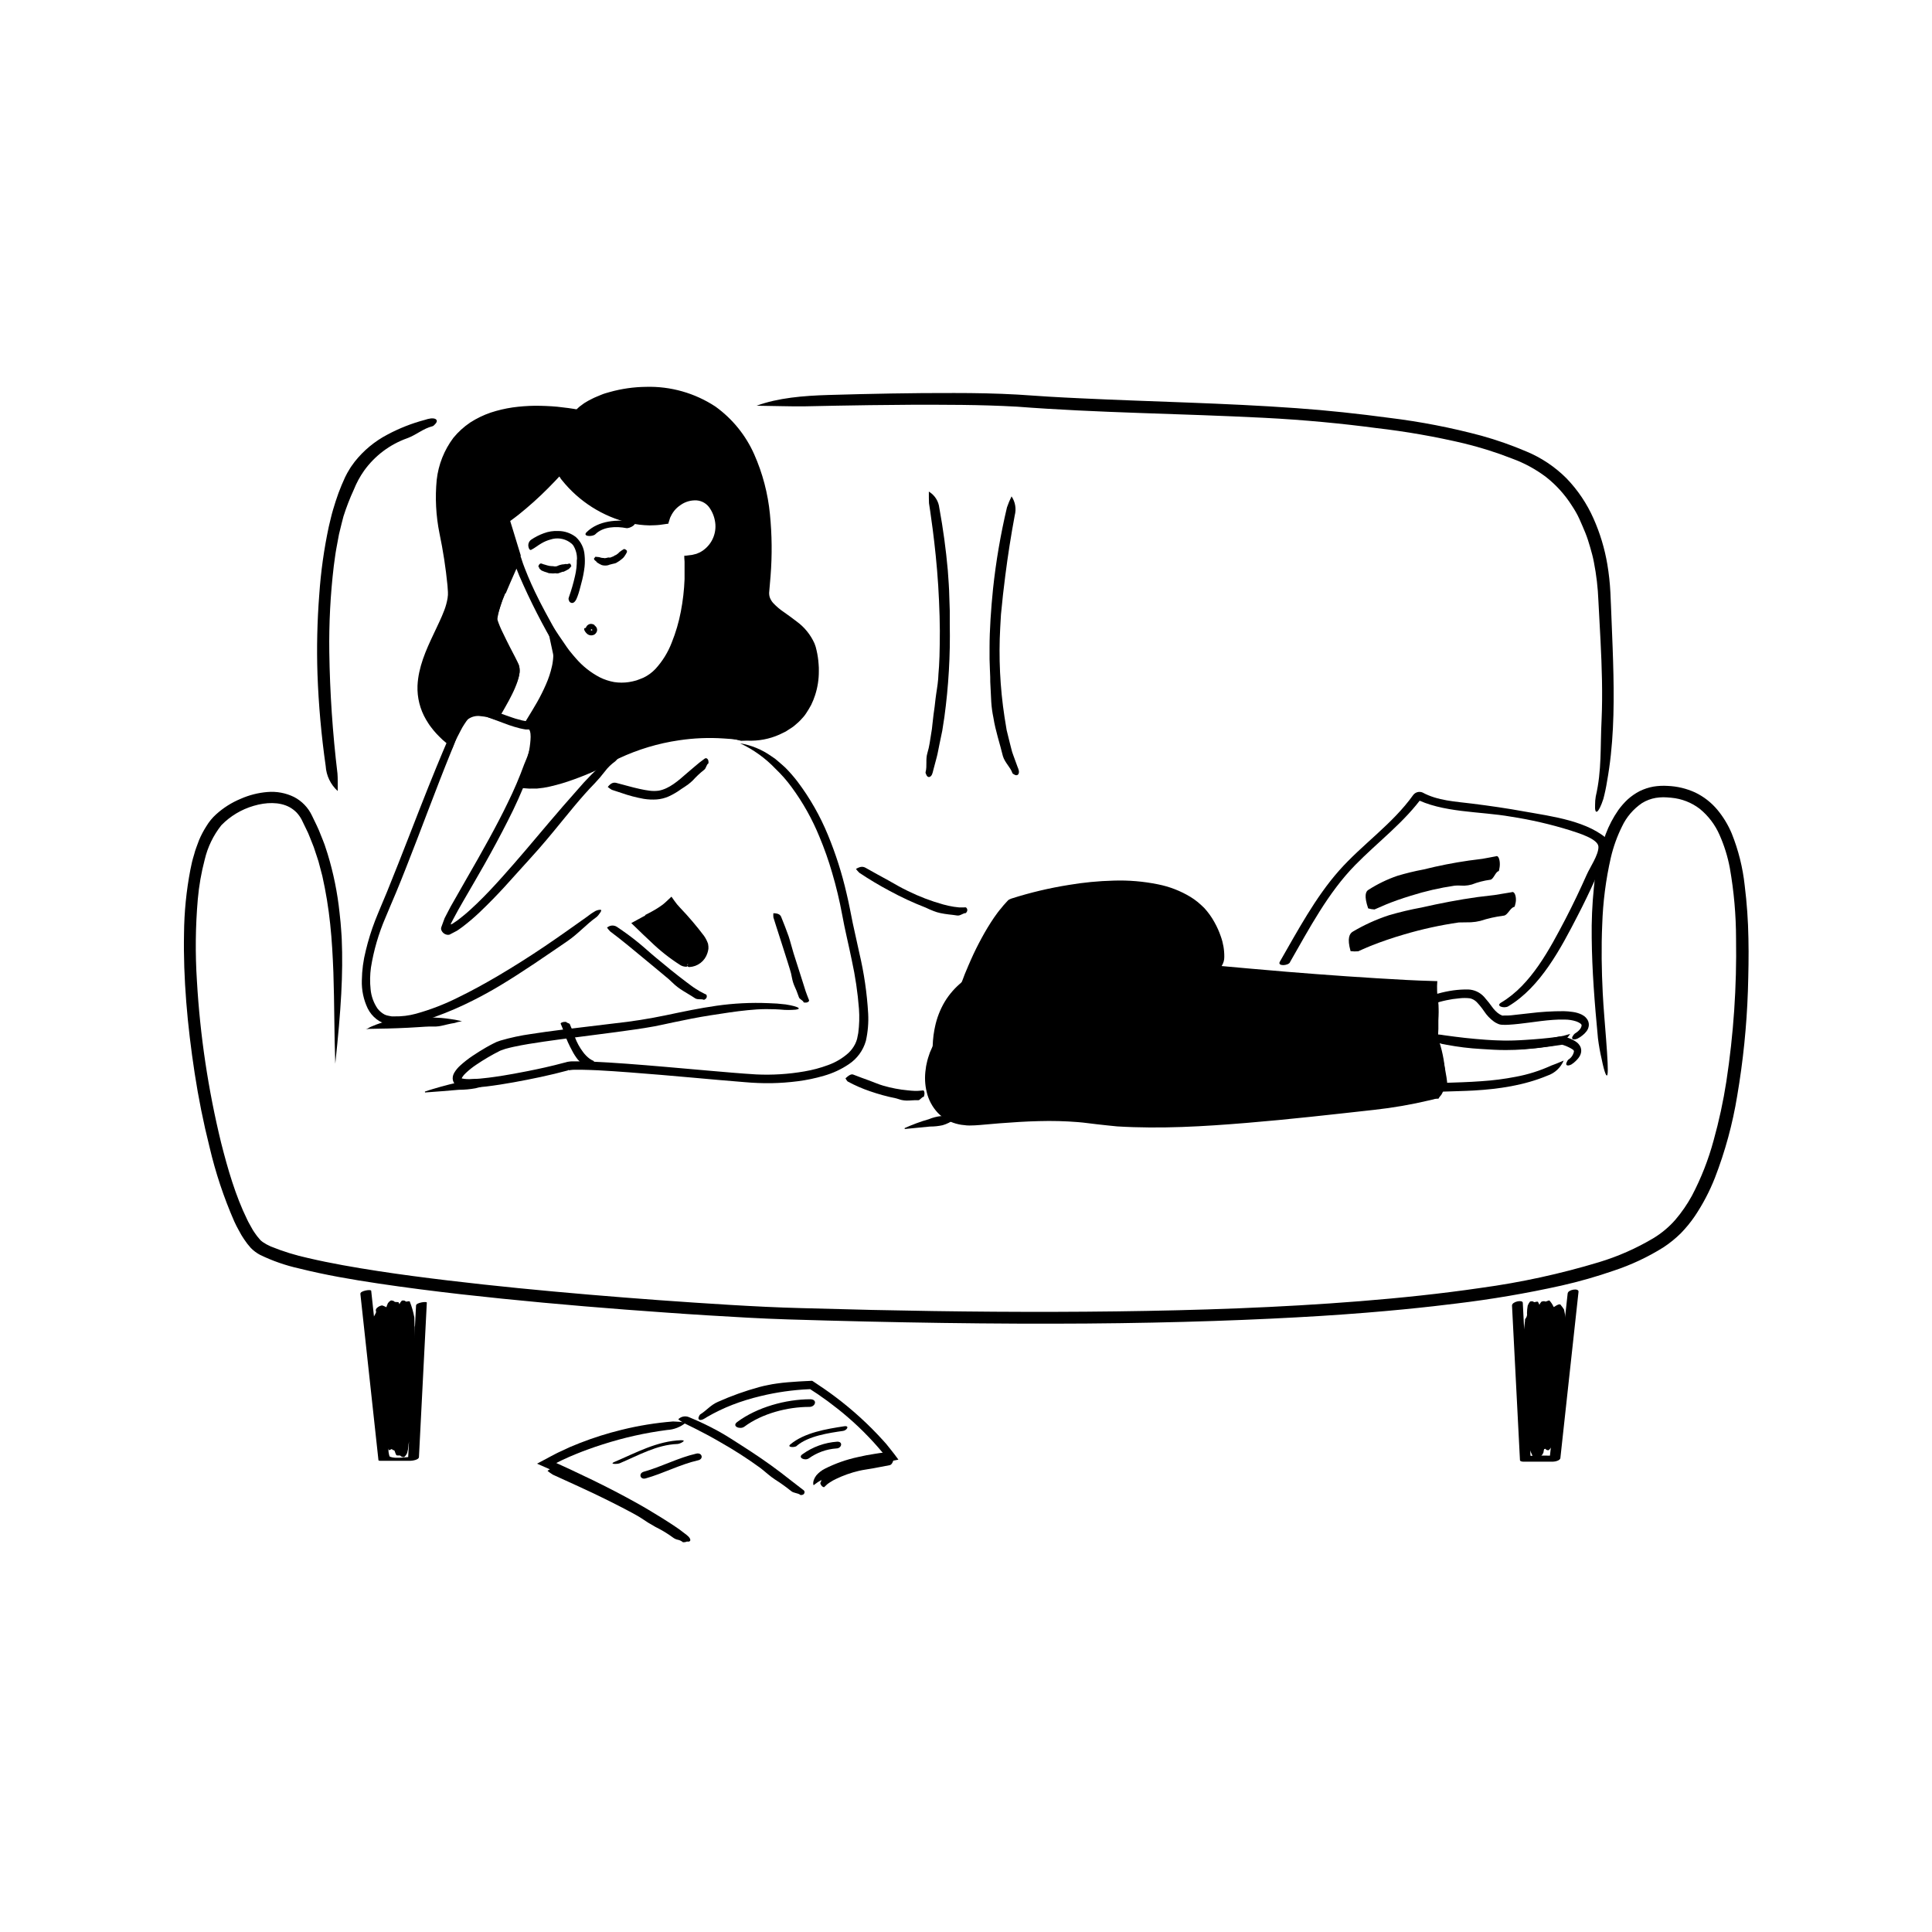 <?xml version="1.0" encoding="UTF-8"?> <svg xmlns="http://www.w3.org/2000/svg" width="520" height="520" viewBox="0 0 520 520" fill="none"><path d="M240.58 392.58C240.23 393.98 239.83 394.29 239.38 394.37L234.96 395.21C233.7 395.45 232.41 395.58 231.17 395.88C229.043 396.38 226.978 397.111 225.01 398.06C224.44 398.323 223.892 398.631 223.37 398.98C223.12 399.15 222.87 399.31 222.64 399.5L222 400.1C221.92 400.16 221.88 400.26 221.77 400.28C221.47 400.28 221 399.89 220.85 399.41C220.85 399.3 220.74 399.14 220.78 399.11C221.15 398.78 220.98 397.88 221.45 397.56C221.894 397.293 222.318 396.996 222.72 396.67C223.13 396.36 223.56 396.08 224 395.8C224.348 395.586 224.721 395.415 225.11 395.29C225.61 395.13 226.11 395.01 226.62 394.89C228.863 394.131 231.155 393.526 233.48 393.08C235.525 392.68 237.592 392.406 239.67 392.26C239.984 392.333 240.289 392.44 240.58 392.58Z" fill="black"></path><path d="M147.37 395.89C147.778 395.514 148.286 395.265 148.833 395.172C149.38 395.08 149.942 395.149 150.45 395.37C153.29 396.47 156.11 397.65 158.88 398.92C161.26 400.02 163.58 401.27 165.88 402.46C169.88 404.46 173.93 406.58 177.82 408.95L179.54 410.02L181.23 411.16C181.78 411.5 182.31 411.91 182.85 412.3C183.414 412.682 183.946 413.11 184.44 413.58C184.624 413.729 184.791 413.896 184.94 414.08C185.26 414.62 184.85 415.08 184.21 415.08C184.07 415.08 183.87 415.13 183.8 415.08C183.435 414.78 183.008 414.565 182.55 414.45C182.069 414.369 181.614 414.177 181.22 413.89C179.701 412.771 178.084 411.791 176.39 410.96C175.73 410.58 175.07 410.2 174.39 409.79C173.57 409.28 172.78 408.69 171.94 408.2C170.8 407.49 165.23 404.54 159.76 401.95C154.29 399.36 148.98 397.03 148.76 396.89C148.278 396.584 147.814 396.25 147.37 395.89Z" fill="black"></path><path d="M214.46 389.13C217.59 386.49 223.03 385.69 226.93 385.13C227.99 384.97 228.72 383.65 227.22 383.88C222.46 384.61 216.51 385.57 212.7 388.78C211.75 389.59 213.89 389.65 214.46 389.17V389.13Z" fill="black"></path><path d="M114.36 293.8C115.81 293.29 117.28 292.89 118.75 292.46C120.22 292.03 121.75 291.69 123.19 291.35C124.648 290.89 126.149 290.581 127.67 290.43C129.248 290.336 130.831 290.529 132.34 291V291.25C130.979 292.013 129.513 292.572 127.99 292.91C126.502 293.182 124.993 293.319 123.48 293.32L118.94 293.7L114.4 294.04L114.36 293.8Z" fill="black"></path><path d="M98.43 277.05C98.9 276.94 99.38 276.52 99.93 276.31C101.714 275.534 103.57 274.934 105.47 274.52C107.092 274.224 108.733 274.047 110.38 273.99C113.192 273.765 116.018 273.765 118.83 273.99C119.67 274.07 120.5 274.16 121.33 274.29C122.131 274.39 122.925 274.533 123.71 274.72L124.11 274.83C124.45 274.94 124.53 274.9 124.28 274.91H124.1C123.504 274.995 122.918 275.139 122.35 275.34C121.16 275.51 119.97 275.84 118.78 276.1C118.31 276.203 117.831 276.267 117.35 276.29C116.74 276.29 116.14 276.29 115.53 276.29C114.69 276.29 110.79 276.62 107.05 276.74C105.18 276.82 103.35 276.85 101.96 276.87L99.51 276.92C99.147 276.932 98.786 276.976 98.43 277.05Z" fill="black"></path><path d="M133 192.32L132.88 192.54" stroke="black" stroke-width="1.56" stroke-miterlimit="10"></path><path d="M208.15 245.8C209.62 245.8 210.05 246.29 210.26 246.8C210.967 248.52 211.634 250.256 212.26 252.01C212.76 253.53 213.13 255.08 213.6 256.6C214.42 259.22 215.27 261.83 216.1 264.44C216.34 265.21 216.57 265.99 216.83 266.76C217.09 267.53 217.37 268.21 217.65 268.94C217.714 269.054 217.755 269.18 217.77 269.31C217.72 269.67 217.15 269.93 216.63 269.84C216.51 269.84 216.32 269.84 216.3 269.76C216.1 269.19 215.18 268.98 215.01 268.37C214.637 267.252 214.199 266.157 213.7 265.09C213.532 264.653 213.391 264.205 213.28 263.75C213.13 263.16 213.05 262.56 212.91 261.98C212.52 260.38 208.23 247.27 208.16 246.91C208.125 246.541 208.122 246.169 208.15 245.8Z" fill="black"></path><path d="M124.18 192.92C123.99 193.8 123.82 194.56 123.68 195.36C123.54 196.16 123.32 196.93 123.09 197.71C122.62 199.26 122.09 200.83 121.4 202.37C117.21 212.67 113.4 223.17 109.28 233.57C108.4 235.81 107.51 238.05 106.58 240.27C105.65 242.49 104.67 244.74 103.78 246.91C101.91 251.232 100.586 255.77 99.84 260.42C99.571 262.369 99.54 264.344 99.75 266.3C99.927 268.158 100.574 269.941 101.63 271.48C102.154 272.152 102.816 272.704 103.57 273.1L104.13 273.3C104.344 273.358 104.561 273.405 104.78 273.44L105.45 273.56H106.16C108.111 273.602 110.058 273.363 111.94 272.85C115.849 271.764 119.644 270.3 123.27 268.48C126.94 266.7 130.54 264.71 134.08 262.63C138.26 260.157 142.37 257.56 146.41 254.84C150.28 252.24 154.07 249.52 157.86 246.84C158.5 246.38 159.15 245.84 159.8 245.48C160.337 245.079 160.99 244.861 161.66 244.86C161.96 244.97 161.79 245.35 161.32 245.95C161.119 246.261 160.877 246.544 160.6 246.79C157.65 248.89 155.76 251.23 152.6 253.39C146.74 257.39 140.91 261.45 134.81 265.13C132.37 266.6 129.87 267.99 127.31 269.27C124.042 270.927 120.676 272.383 117.23 273.63C115.028 274.442 112.764 275.078 110.46 275.53C108.559 275.904 106.61 275.965 104.69 275.71C103.481 275.558 102.335 275.085 101.37 274.34C100.359 273.561 99.538 272.563 98.97 271.42C97.845 269.063 97.303 266.47 97.39 263.86C97.426 261.161 97.782 258.475 98.45 255.86C99.101 253.142 99.93 250.47 100.93 247.86C101.44 246.55 101.99 245.25 102.53 243.94C103.07 242.63 103.62 241.39 104.14 240.1C108.33 229.79 112.19 219.57 115.26 211.9C118.33 204.23 120.57 199.04 120.82 198.54C121.19 197.73 121.64 196.95 122.13 196.06C122.732 194.962 123.418 193.913 124.18 192.92Z" fill="black"></path><path d="M142.79 201.21C143.145 202.464 143.237 203.778 143.06 205.07C142.872 206.38 142.536 207.665 142.06 208.9C140.475 213.029 138.665 217.068 136.64 221C134.64 224.95 132.55 228.82 130.39 232.65C128.53 235.95 126.61 239.2 124.73 242.46C123.79 244.09 122.85 245.72 122 247.37L121.51 248.3L121.33 248.67C121.33 248.78 121.41 248.88 121.58 248.72L121.7 248.65H121.76L121.97 248.5L122.97 247.83C123.6 247.35 124.23 246.88 124.83 246.37C126.06 245.37 127.23 244.27 128.39 243.16C130.7 240.94 132.9 238.58 135.07 236.16C139.39 231.36 143.55 226.37 147.75 221.41C150.23 218.483 152.754 215.577 155.32 212.69C157.754 209.827 160.402 207.153 163.24 204.69C163.739 204.252 164.282 203.867 164.86 203.54C165.09 203.379 165.352 203.268 165.627 203.215C165.903 203.161 166.187 203.166 166.46 203.23C166.7 203.38 166.6 203.73 166.19 204.23C166.024 204.476 165.83 204.701 165.61 204.9C164.53 205.668 163.575 206.599 162.78 207.66C161.952 208.742 161.067 209.78 160.13 210.77C156.28 214.7 152.86 219.1 149.32 223.38C147.914 225.1 146.477 226.8 145.01 228.48C143.13 230.62 141.2 232.71 139.29 234.83C137.96 236.26 134.38 240.51 129.06 245.57C127.65 246.912 126.167 248.177 124.62 249.36C124.22 249.68 123.78 249.96 123.35 250.27C123.23 250.35 123.15 250.42 123.01 250.5L122.46 250.79L121.37 251.36C121.2 251.43 120.99 251.6 120.84 251.59C120.674 251.615 120.506 251.615 120.34 251.59C119.969 251.531 119.622 251.368 119.339 251.12C119.056 250.873 118.848 250.55 118.74 250.19C118.706 250.018 118.706 249.842 118.74 249.67L118.94 249.11L119.35 247.99L119.56 247.43L119.66 247.15L119.75 246.97L120.5 245.52C121.01 244.52 121.5 243.6 122.08 242.63L125.34 236.91C129.73 229.32 133.9 221.85 136.68 216.03C138.334 212.68 139.803 209.241 141.08 205.73C141.32 205.09 141.63 204.47 141.9 203.73C142.17 202.99 142.41 202.21 142.79 201.21Z" fill="black"></path><path d="M199.2 200.06C202.222 200.566 205.09 201.749 207.59 203.52L208.59 204.2L209.53 204.99C210.15 205.53 210.79 206.06 211.39 206.63C212.559 207.809 213.651 209.061 214.66 210.38C217.995 214.803 220.747 219.636 222.85 224.76C224.947 229.846 226.62 235.098 227.85 240.46C228.49 243.11 229 245.88 229.52 248.46L231.28 256.46C232.553 261.833 233.353 267.307 233.67 272.82C233.8 275.284 233.591 277.753 233.05 280.16C232.321 282.725 230.7 284.944 228.48 286.42C226.423 287.81 224.158 288.863 221.77 289.54C219.456 290.219 217.092 290.714 214.7 291.02C212.331 291.323 209.948 291.497 207.56 291.54C205.18 291.568 202.8 291.474 200.43 291.26C195.75 290.9 191.09 290.46 186.43 290.05C180.77 289.55 175.12 289.05 169.43 288.63C166.597 288.41 163.773 288.223 160.96 288.07C159.55 288.01 158.14 287.95 156.74 287.93C156.04 287.93 155.35 287.93 154.67 287.93C154.32 287.93 154.01 287.93 153.67 287.99L153.23 288.05C153.184 288.041 153.136 288.041 153.09 288.05H153C153 288.05 153 288.14 152.92 287.93L152.83 288.11C147.99 289.42 143.16 290.41 138.28 291.3C135.83 291.74 133.38 292.13 130.9 292.43C129.65 292.57 128.4 292.69 127.12 292.74C126.454 292.781 125.786 292.781 125.12 292.74C124.757 292.725 124.395 292.679 124.04 292.6C123.527 292.511 123.043 292.298 122.63 291.98C122.394 291.768 122.202 291.512 122.066 291.225C121.931 290.938 121.854 290.627 121.84 290.31C121.832 289.988 121.879 289.666 121.98 289.36C122.067 289.121 122.174 288.891 122.3 288.67C122.716 287.987 123.228 287.368 123.82 286.83C124.883 285.857 126.02 284.968 127.22 284.17C128.39 283.38 129.58 282.64 130.79 281.94C131.4 281.59 132.01 281.25 132.63 280.94C132.95 280.78 133.25 280.62 133.63 280.45L134.69 280.07C137.397 279.28 140.157 278.689 142.95 278.3C145.68 277.86 148.42 277.51 151.15 277.16L165.32 275.45C170.021 274.948 174.693 274.21 179.32 273.24C183.78 272.3 188.27 271.35 192.84 270.7C197.462 270.04 202.135 269.805 206.8 270C208.355 270.035 209.907 270.148 211.45 270.34C215.37 270.96 216.14 271.74 213.23 271.81C212.53 271.846 211.83 271.846 211.13 271.81C207.845 271.51 204.539 271.537 201.26 271.89C198.08 272.2 194.88 272.71 191.26 273.27C187.89 273.79 184.53 274.47 181.16 275.18C179.47 275.54 177.81 275.92 176.07 276.25C174.33 276.58 172.63 276.83 170.92 277.08C164.07 278.08 157.21 278.87 150.4 279.79C147.67 280.16 144.96 280.55 142.26 280.99C140.91 281.22 139.57 281.46 138.26 281.75C137.59 281.87 136.97 282.07 136.33 282.22C136.024 282.296 135.723 282.393 135.43 282.51C135.15 282.62 134.82 282.7 134.58 282.82C132.374 283.927 130.243 285.176 128.2 286.56C127.201 287.222 126.261 287.968 125.39 288.79C125.001 289.133 124.664 289.53 124.39 289.97C124.29 290.18 124.31 290.12 124.3 290.18C124.289 290.212 124.289 290.248 124.3 290.28H124.41C124.597 290.327 124.788 290.361 124.98 290.38C125.428 290.435 125.879 290.458 126.33 290.45C127.26 290.45 128.23 290.39 129.19 290.31C130.32 290.2 131.96 290.05 135.39 289.5C137.11 289.22 139.27 288.84 142.03 288.29C144.79 287.74 148.18 287.03 152.2 285.94L152.07 285.99L152.63 285.82C152.785 285.785 152.942 285.759 153.1 285.74C153.41 285.69 153.69 285.68 153.98 285.66C154.57 285.66 155.16 285.66 155.76 285.66C156.98 285.66 158.26 285.66 159.61 285.75C162.33 285.87 165.34 286.06 168.61 286.3C175.14 286.78 182.7 287.46 190.87 288.18C194.95 288.53 199.2 288.92 203.51 289.18C207.86 289.389 212.22 289.117 216.51 288.37C218.678 288.003 220.808 287.434 222.87 286.67C224.89 285.951 226.751 284.848 228.35 283.42C229.091 282.726 229.703 281.907 230.16 281L230.46 280.31C230.54 280.08 230.61 279.84 230.69 279.6C230.81 279.1 230.89 278.6 231 278.04C231.284 275.872 231.348 273.681 231.19 271.5C230.849 267.128 230.207 262.784 229.27 258.5C228.42 254.29 227.38 250.17 226.66 246.14C225.959 242.353 225.061 238.604 223.97 234.91C223.02 231.624 221.882 228.395 220.56 225.24C218.626 220.491 216.11 216 213.07 211.87C211.783 210.105 210.34 208.458 208.76 206.95C206.03 204.078 202.788 201.741 199.2 200.06Z" fill="black"></path><path d="M163.38 249.68C163.737 249.355 164.192 249.158 164.673 249.118C165.154 249.078 165.634 249.198 166.04 249.46C168.04 250.8 170.04 252.25 171.85 253.74C173.45 255.04 174.95 256.45 176.52 257.74C179.22 260 181.95 262.23 184.74 264.33C185.56 264.93 186.37 265.58 187.23 266.12C188.022 266.645 188.851 267.113 189.71 267.52C189.856 267.558 189.992 267.626 190.11 267.72C190.172 267.822 190.212 267.936 190.228 268.054C190.244 268.172 190.236 268.293 190.204 268.408C190.172 268.523 190.117 268.63 190.043 268.723C189.968 268.817 189.875 268.894 189.77 268.95C189.66 269.01 189.52 269.13 189.45 269.1C188.73 268.79 187.78 269.15 187.07 268.68C185.78 267.81 184.42 267.08 183.14 266.23C182.632 265.885 182.144 265.511 181.68 265.11C181.09 264.6 180.55 264.04 179.97 263.52C179.17 262.82 175.31 259.66 171.65 256.62C169.82 255.1 168.02 253.62 166.65 252.55C165.28 251.48 164.33 250.79 164.25 250.71C163.934 250.389 163.644 250.045 163.38 249.68Z" fill="black"></path><path d="M160 286C159.43 287.26 158.91 287.37 158.54 287.28C157.384 286.849 156.353 286.138 155.54 285.21C154.931 284.442 154.402 283.615 153.96 282.74C153.179 281.318 152.51 279.837 151.96 278.31C151.8 277.86 151.64 277.42 151.49 276.96C151.34 276.5 151.14 276.12 150.97 275.68C150.97 275.61 150.87 275.54 150.91 275.45C151 275.21 151.6 275.02 152.09 275.04C152.2 275.04 152.38 275.04 152.39 275.04C152.5 275.37 153.39 275.39 153.39 275.73C153.611 276.345 153.903 276.933 154.26 277.48C154.376 277.71 154.47 277.952 154.54 278.2C154.62 278.52 154.65 278.87 154.75 279.2C155.281 280.613 156.012 281.943 156.92 283.15C157.419 283.833 158.015 284.44 158.69 284.95L159.35 285.36C159.45 285.392 159.547 285.432 159.64 285.48C159.81 285.52 159.87 285.72 160 286Z" fill="black"></path><path d="M230.38 233.88C231.68 233.09 232.38 233.24 233.01 233.59C235.01 234.72 237.06 235.85 239.09 236.95C240.84 237.95 242.55 238.95 244.34 239.8C247.387 241.303 250.567 242.519 253.84 243.43C254.79 243.698 255.755 243.908 256.73 244.06L258.13 244.23H259.51C259.665 244.2 259.825 244.2 259.98 244.23C260.077 244.299 260.159 244.387 260.22 244.489C260.282 244.59 260.323 244.704 260.34 244.821C260.356 244.939 260.349 245.059 260.318 245.174C260.288 245.289 260.234 245.396 260.16 245.49C260.09 245.59 260.01 245.76 259.93 245.76C259.17 245.76 258.48 246.53 257.64 246.41C256.8 246.29 256.12 246.19 255.35 246.12C254.58 246.05 253.83 245.89 253.07 245.75C252.469 245.623 251.881 245.446 251.31 245.22C250.57 244.96 249.87 244.61 249.17 244.29C245.827 242.994 242.57 241.484 239.42 239.77C236.626 238.285 233.909 236.66 231.28 234.9C230.954 234.583 230.654 234.242 230.38 233.88Z" fill="black"></path><path d="M385.81 280.07C385.81 280.07 331.13 289.57 280.88 281.44H280.76C271.239 280.725 261.674 280.829 252.17 281.75C252.39 273.98 255.3 268.64 259.75 265.07C269.16 257.42 285.41 257.47 297.54 258.17C307.08 258.72 368.25 264.71 385.79 265.24C385.727 266.498 385.797 267.758 386 269C386.66 273 385.85 279.83 385.81 280.07Z" fill="black"></path><path d="M286 259.39C281.481 259.41 276.975 259.882 272.55 260.8C270.381 261.289 268.257 261.958 266.2 262.8C264.195 263.668 262.304 264.78 260.57 266.11L261.06 265.06V265.73L260.56 266.13C258.437 267.819 256.727 269.971 255.56 272.42C254.97 273.655 254.511 274.949 254.19 276.28C254.018 276.939 253.881 277.607 253.78 278.28C253.78 278.62 253.66 278.96 253.63 279.28L253.56 279.95V280.2C253.56 280.2 253.56 280.3 253.56 280.31H253.68L254.68 280.22C256.06 280.1 257.44 280 258.82 279.92C261.593 279.76 264.36 279.687 267.12 279.7C269.56 279.7 271.99 279.77 274.43 279.88L278.07 280.07L279.87 280.18L280.76 280.24C280.961 280.247 281.162 280.267 281.36 280.3L281.8 280.37L288.95 281.37C291.33 281.74 293.74 281.91 296.13 282.2C305.71 283.2 315.36 283.72 325.01 283.74C333.58 283.74 342.2 283.53 350.68 282.9C361.58 282.16 372.48 280.9 383.3 279.51C383.919 279.413 384.544 279.366 385.17 279.37C385.63 279.37 385.82 279.45 385.8 279.57C385.78 279.69 384.94 280.26 383.56 280.78C378.932 282.339 374.141 283.362 369.28 283.83C358.13 285.07 346.92 285.83 335.68 286.08C324.399 286.362 313.111 286.005 301.87 285.01C300.19 284.9 298.49 284.71 296.8 284.52L291.68 283.97C288.26 283.59 284.84 283.02 281.39 282.56C281.01 282.495 280.626 282.455 280.24 282.44L278.92 282.36L276.34 282.23C274.62 282.15 272.89 282.09 271.17 282.05C267.73 281.98 264.29 282 260.87 282.13C259.73 282.177 258.59 282.237 257.45 282.31L255.74 282.42L253.93 282.57L251.11 282.83C251.11 282.83 251.04 282.83 251.03 282.83V282.56V282.21V281.5L251.11 280.09L251.22 279.01C251.22 278.71 251.3 278.42 251.34 278.12C251.42 277.53 251.53 276.94 251.66 276.35C252.155 273.982 253.036 271.711 254.27 269.63C255.527 267.552 257.146 265.717 259.05 264.21L258.68 264.98V264.48L259.04 264.19C261.477 262.288 264.215 260.808 267.14 259.81C270.014 258.818 272.978 258.108 275.99 257.69C280.665 257.053 285.384 256.799 290.1 256.93C294.79 257.02 299.48 257.35 304.1 257.77C318.19 259.01 332.32 260.39 346.3 261.55C357.16 262.44 367.83 263.19 378.58 263.76L382.1 263.92L386.63 264.07C386.703 264.062 386.777 264.062 386.85 264.07C386.785 264.935 386.769 265.803 386.8 266.67C386.8 267.14 386.86 267.6 386.91 268.03C386.96 268.46 387.03 268.92 387.08 269.34C387.13 269.76 387.16 270.2 387.18 270.59C387.24 271.88 387.213 273.173 387.1 274.46C387.028 275.883 386.724 277.285 386.2 278.61C386.04 279.025 385.846 279.427 385.62 279.81C385.48 279.98 385.37 279.92 385.3 279.6C385.202 279.039 385.155 278.47 385.16 277.9C385.1 276.3 385.16 273.77 384.95 270.66C384.88 269.8 384.73 269.05 384.59 268.05C384.53 267.59 384.48 267.05 384.45 266.65C384.45 266.53 384.45 266.43 384.45 266.32C384.45 266.21 384.2 266.32 384.06 266.32L382.39 266.27L379.06 266.14C376.83 266.05 374.6 265.91 372.35 265.79C367.86 265.52 363.35 265.2 358.78 264.86C349.67 264.17 340.46 263.39 331.23 262.57L308.55 260.57C304.78 260.25 300.97 259.89 297.24 259.64C293.51 259.39 289.71 259.29 285.97 259.36L286 259.39Z" fill="black"></path><path d="M287.11 281.91C285.04 281.72 282.96 281.57 280.88 281.44C283.23 281.54 285.35 281.68 287.05 281.9L287.11 281.91Z" stroke="black" stroke-width="1.56" stroke-miterlimit="10"></path><path d="M348 285.25C338.67 285.734 329.318 285.63 320 284.94C314.94 284.6 309.92 284.11 304.94 283.61C318.54 284.69 336 285.66 348 285.25Z" stroke="black" stroke-width="1.56" stroke-miterlimit="10"></path><path d="M371.16 282.24L370.95 282.29C366.36 283.24 361.8 283.94 357.29 284.46C362.34 283.61 367.07 282.86 371.16 282.24Z" stroke="black" stroke-width="1.56" stroke-miterlimit="10"></path><path d="M385.75 280.08C383.53 280.83 376.75 281.46 372.85 281.97C380.19 280.85 385.14 280.16 385.75 280.08Z" stroke="black" stroke-width="1.56" stroke-miterlimit="10"></path><path d="M387.15 295.73C378.5 294.98 319.22 304.73 295.5 301.42C284.5 299.88 273.7 300.77 262.67 301.77C250.67 302.85 247.44 291.07 252.03 281.85C252.03 281.85 274.65 279.85 281.76 281.52C291.66 283.8 357.29 289.57 385.76 279.08C386.15 279.22 389.88 291.64 387.15 295.73Z" fill="black"></path><path d="M284.81 283.58C283.81 283.46 282.81 283.23 281.86 283.05C280.965 282.86 280.06 282.716 279.15 282.62C277.3 282.41 275.39 282.35 273.48 282.32C269.64 282.27 265.78 282.38 261.93 282.56L256.14 282.88L253.25 283.08H253.01C252.95 283.08 252.91 283.08 252.9 283.14L252.54 283.95C251.892 285.637 251.491 287.409 251.35 289.21C251.231 290.981 251.462 292.758 252.03 294.44C252.43 295.627 253.062 296.721 253.89 297.66C254.309 298.113 254.779 298.515 255.29 298.86C255.534 299.045 255.792 299.212 256.06 299.36L256.9 299.75C257.178 299.893 257.474 299.998 257.78 300.06L258.69 300.31C259.32 300.42 259.96 300.47 260.6 300.55L262.55 300.5L264.67 300.32C274.61 299.5 284.74 298.86 294.78 300.25C299.683 300.897 304.626 301.185 309.57 301.11C314.57 301.11 319.5 300.88 324.47 300.6C333.29 300.07 342.14 299.18 350.86 298.22L367.7 296.28C373.33 295.66 378.94 295.01 384.65 294.84C388.35 294.93 387.65 295.55 384.76 296.14C379.897 297.295 374.968 298.15 370 298.7C358.55 299.97 347.09 301.28 335.55 302.23C324.01 303.18 312.41 303.89 300.66 303.17C298.9 303.02 297.13 302.79 295.36 302.61C293.59 302.43 291.92 302.15 290.18 302.02C286.678 301.739 283.162 301.649 279.65 301.75C276.12 301.83 272.57 302.07 269.02 302.34L263.69 302.8C262.83 302.9 261.86 302.9 260.91 302.93C260.431 302.933 259.953 302.897 259.48 302.82C258.999 302.786 258.521 302.716 258.05 302.61C255.911 302.173 253.953 301.104 252.43 299.54C250.956 297.973 249.921 296.045 249.43 293.95C248.932 291.918 248.84 289.808 249.16 287.74C249.207 287.227 249.294 286.719 249.42 286.22C249.55 285.72 249.62 285.22 249.8 284.72L250.29 283.26L251.03 281.58L251.27 281.04L251.33 280.91C251.33 280.91 251.42 280.91 251.47 280.91H251.76L252.93 280.81L254.4 280.71L257.33 280.51C259.33 280.4 261.24 280.29 263.2 280.21C267.12 280.04 271.05 279.93 274.99 280.05C277.455 280.06 279.913 280.308 282.33 280.79C283.48 281.01 284.64 281.24 285.83 281.39C287.02 281.54 288.19 281.74 289.38 281.87C294.14 282.47 298.92 282.87 303.71 283.27C318.196 284.432 332.736 284.766 347.26 284.27C348.66 284.21 350.06 284.17 351.45 284.08L355.61 283.76C358.39 283.59 361.13 283.24 363.88 282.92C366.63 282.6 369.33 282.09 372.04 281.67C373.41 281.48 374.73 281.11 376.04 280.82C377.35 280.53 378.73 280.23 380.04 279.82L383.45 278.71L384.6 278.35C385.04 278.207 385.498 278.129 385.96 278.12H386.09C386.09 278.12 386.15 278.12 386.14 278.12L386.2 278.17L386.42 278.38C386.587 278.517 386.723 278.687 386.82 278.88C387.029 279.334 387.207 279.802 387.35 280.28C388.383 283.451 388.949 286.756 389.03 290.09C389.13 291.629 388.783 293.164 388.03 294.51C387.788 294.901 387.472 295.24 387.1 295.51C386.89 295.63 386.83 295.51 386.88 295.19C386.99 294.668 387.07 294.141 387.12 293.61C387.245 291.187 387.04 288.758 386.51 286.39C386.29 285.2 386.01 284.01 385.69 282.84C385.53 282.25 385.35 281.67 385.17 281.1C385.11 280.91 385.1 280.92 385.09 280.88V280.78C385.09 280.73 385.04 280.65 384.98 280.63L384.8 280.7H384.73L384.32 280.84L382.48 281.44L380.63 282.04C380.01 282.24 379.38 282.35 378.75 282.51C376.23 283.08 373.75 283.74 371.14 284.1L367.29 284.74C366 284.95 364.71 285.05 363.41 285.21C352.95 286.343 342.431 286.844 331.91 286.71C324.06 286.71 316.21 286.35 308.36 285.86C300.51 285.37 292.69 284.7 284.83 283.56L284.81 283.58Z" fill="black"></path><path d="M287.11 281.91C285.04 281.72 282.96 281.57 280.88 281.44C283.23 281.54 285.35 281.68 287.05 281.9L287.11 281.91Z" stroke="black" stroke-width="1.56" stroke-miterlimit="10"></path><path d="M371.16 282.24L370.95 282.29C366.36 283.24 361.8 283.94 357.29 284.46C362.34 283.61 367.07 282.86 371.16 282.24Z" stroke="black" stroke-width="1.56" stroke-miterlimit="10"></path><path d="M385.75 280.08C383.53 280.83 376.75 281.46 372.85 281.97C380.19 280.85 385.14 280.16 385.75 280.08Z" stroke="black" stroke-width="1.56" stroke-miterlimit="10"></path><path d="M422.61 278.29C422.037 279.21 421.258 279.984 420.335 280.551C419.412 281.119 418.369 281.464 417.29 281.56C413.767 282.166 410.195 282.451 406.62 282.41C403.06 282.41 399.52 282.19 396 281.87C394.28 281.71 392.57 281.5 390.86 281.28L388.29 280.9L384.6 280.3L384.81 278.4L384.86 277.72V277.25C384.86 276.62 384.92 275.98 384.93 275.33C384.93 274.05 384.93 272.75 384.93 271.46L384.84 269.09V268.18C384.84 268.07 384.95 268.1 385 268.06L385.22 267.99L385.65 267.85L386.52 267.57L387.09 267.41C388.404 267.043 389.74 266.763 391.09 266.57C392.445 266.381 393.812 266.297 395.18 266.32C395.979 266.35 396.764 266.538 397.49 266.872C398.216 267.207 398.868 267.682 399.41 268.27C400.297 269.27 401.128 270.319 401.9 271.41C402.25 271.851 402.645 272.253 403.08 272.61C403.282 272.772 403.496 272.92 403.72 273.05L404.07 273.21L404.24 273.29C404.33 273.04 404.12 273.64 404.15 273.56L404.21 273.41V273.33C404.439 273.356 404.671 273.356 404.9 273.33C405.19 273.33 405.5 273.33 405.81 273.33C406.43 273.33 407.06 273.23 407.7 273.16L411.57 272.73C414.671 272.337 417.794 272.146 420.92 272.16C421.707 272.178 422.492 272.245 423.27 272.36C424.131 272.468 424.968 272.715 425.75 273.09C425.975 273.209 426.193 273.342 426.4 273.49C426.622 273.663 426.823 273.861 427 274.08C427.45 274.595 427.68 275.267 427.64 275.95C427.593 276.575 427.352 277.169 426.95 277.65C426.658 278.023 426.323 278.358 425.95 278.65C425.523 279.011 425.053 279.317 424.55 279.56C423.28 280.07 422.77 279.56 423.39 278.76C423.508 278.547 423.664 278.357 423.85 278.2C424.313 277.933 424.731 277.596 425.09 277.2C425.402 276.887 425.611 276.485 425.69 276.05C425.698 275.984 425.693 275.917 425.674 275.854C425.655 275.79 425.623 275.731 425.58 275.68C425.495 275.582 425.397 275.494 425.29 275.42C424.957 275.202 424.598 275.027 424.22 274.9C423.251 274.587 422.239 274.425 421.22 274.42C420.143 274.387 419.064 274.414 417.99 274.5C415.82 274.65 413.64 274.96 411.44 275.25C409.68 275.48 407.92 275.7 406.07 275.81C405.438 275.855 404.803 275.855 404.17 275.81C403.947 275.791 403.726 275.751 403.51 275.69C403.406 275.661 403.306 275.621 403.21 275.57L402.97 275.46C402.651 275.322 402.349 275.148 402.07 274.94C401.037 274.186 400.15 273.251 399.45 272.18C398.851 271.301 398.182 270.472 397.45 269.7C396.958 269.207 396.338 268.86 395.66 268.7C394.7 268.586 393.73 268.586 392.77 268.7C391.586 268.798 390.41 268.975 389.25 269.23C388.63 269.36 387.99 269.52 387.35 269.7L387.04 269.8C386.99 269.8 387.04 269.92 387.04 269.99C387.09 271.33 387.13 272.94 387.14 274.5C387.14 275.29 387.14 276.1 387.14 276.92L387.08 278.18V278.45H387.21H387.43L388.79 278.65L391.55 279.02C393.41 279.26 395.29 279.47 397.14 279.63C400.85 279.97 404.46 280.15 407.64 280.16C410.279 280.179 412.918 280.039 415.54 279.74C417.54 279.45 418.71 279.22 418.89 279.15C419.4 279.03 419.89 278.95 420.54 278.86L422.61 278.29Z" fill="black"></path><path d="M420.86 285.46C420.461 286.407 419.865 287.258 419.112 287.956C418.358 288.654 417.464 289.184 416.49 289.51C410.19 292.14 403.39 293.12 396.72 293.51C395.33 293.59 393.95 293.64 392.57 293.68L387.16 293.85C387.16 293.12 387.16 292.38 387.16 291.64C387.169 291.517 387.169 291.393 387.16 291.27V291.01C387.16 290.84 387.16 290.67 387.09 290.49C387 289.79 386.88 289.08 386.75 288.36C386.49 286.93 386.18 285.5 385.86 284.06L385.45 282.28L385.18 281.12L385 280.28C384.927 280.022 384.884 279.757 384.87 279.49L384.79 278.08C384.79 277.99 384.86 278.08 384.9 278.08H385.08L385.43 278.15L386.12 278.29L388.88 278.83C391.23 279.315 393.608 279.649 396 279.83C400.839 280.2 405.698 280.22 410.54 279.89C413.41 279.71 416.28 279.47 419.12 279.09L420.26 278.92C420.57 278.8 420.94 279.02 421.16 279.06L421.69 279.22C422.444 279.449 423.169 279.765 423.85 280.16C424.046 280.276 424.233 280.407 424.41 280.55C424.62 280.705 424.805 280.89 424.96 281.1C425.388 281.588 425.613 282.221 425.59 282.87C425.579 283.185 425.515 283.496 425.4 283.79C425.312 284.04 425.187 284.276 425.03 284.49C424.914 284.69 424.773 284.875 424.61 285.04C424.46 285.2 424.32 285.38 424.17 285.51C423.799 285.892 423.382 286.228 422.93 286.51C421.77 287.09 421.24 286.67 421.73 285.81C421.811 285.59 421.937 285.389 422.1 285.22C422.49 284.978 422.828 284.659 423.091 284.283C423.354 283.906 423.537 283.48 423.63 283.03C423.63 282.7 423.47 282.61 423.24 282.44C422.906 282.216 422.555 282.018 422.19 281.85C421.761 281.637 421.316 281.456 420.86 281.31L420.51 281.2H420.37L419.8 281.29L416.65 281.73C414.54 282.02 412.44 282.26 410.32 282.43C408.63 282.56 406.92 282.62 405.23 282.62C403.05 282.62 400.88 282.49 398.71 282.34C395.531 282.169 392.367 281.781 389.24 281.18L388.34 281.01L388.02 280.92L387.68 280.83L387.51 280.78C387.46 280.78 387.38 280.78 387.41 280.78C387.59 281.56 387.78 282.39 387.97 283.25C388.29 284.66 388.62 286.12 388.92 287.64C389.07 288.41 389.21 289.18 389.33 289.98C389.4 290.37 389.44 290.81 389.49 291.19C389.495 291.27 389.495 291.35 389.49 291.43L393.56 291.29C395.28 291.22 397.01 291.14 398.69 291.01C401.819 290.811 404.932 290.41 408.01 289.81C411.282 289.204 414.466 288.197 417.49 286.81C417.96 286.61 418.49 286.46 418.99 286.24L420.86 285.46Z" fill="black"></path><path d="M227.56 290.24C228.74 289.14 229.25 289.07 229.69 289.24C231.11 289.8 232.55 290.32 233.99 290.84C235.22 291.29 236.43 291.84 237.69 292.2C239.861 292.835 242.088 293.261 244.34 293.47C245 293.55 245.66 293.59 246.34 293.62C247.02 293.65 247.61 293.54 248.24 293.51C248.35 293.51 248.46 293.45 248.56 293.51C248.83 293.68 248.92 294.38 248.73 294.91C248.73 295.03 248.64 295.22 248.59 295.22C248.08 295.22 247.66 296.16 247.1 296.13C246.1 296.06 245.02 296.24 243.98 296.22C243.564 296.209 243.149 296.162 242.74 296.08C242.22 295.98 241.74 295.75 241.21 295.63C238.809 295.148 236.444 294.503 234.13 293.7C232.058 292.997 230.051 292.117 228.13 291.07C227.905 290.819 227.714 290.54 227.56 290.24Z" fill="black"></path><path d="M328.31 260.68C317.55 259.68 307.08 258.68 297.54 258.15C285.41 257.45 269.16 257.4 259.75 265.05C260.42 263.13 265.24 249.84 271.97 242.88C272.3 242.55 309.66 230.15 323.28 244.88C326.54 248.43 329.19 255.07 328.31 260.68Z" fill="black"></path><path d="M278.15 242.55C277.15 242.81 276.15 243.08 275.15 243.37L273.67 243.82L272.95 244.05C272.81 244.11 272.87 244.05 272.8 244.13L271.8 245.19L270.8 246.37C270.18 247.18 269.56 248 269 248.87C266.729 252.363 264.758 256.043 263.11 259.87L262.65 260.93L262.5 261.3L262.36 261.67L262.3 261.85V261.93L262.38 261.87C262.546 261.746 262.72 261.633 262.9 261.53L263.12 261.41L263.23 261.35L263.52 261.22C264.17 260.93 264.8 260.6 265.46 260.34L267.46 259.59L269.46 258.98C272.148 258.261 274.886 257.743 277.65 257.43C283.124 256.899 288.631 256.802 294.12 257.14L297.75 257.34L301.37 257.64L308.59 258.19C314.73 258.65 320.92 258.98 327.04 259.74C330.85 260.22 325.77 262.13 318.72 261.57C312.46 261.077 306.203 260.543 299.95 259.97C293.724 259.346 287.462 259.155 281.21 259.4C277.586 259.541 273.988 260.078 270.48 261C268.732 261.491 267.026 262.123 265.38 262.89L264.77 263.18C264.55 263.29 264.43 263.33 263.98 263.57L261.81 265C260.33 265.94 258.98 267 257.61 268L257.66 267.63L257.89 266.98C258.48 265.36 259.05 263.79 259.68 262.17L260.68 259.79L261.33 258.31C262.21 256.31 263.16 254.41 264.19 252.51C265.219 250.601 266.344 248.745 267.56 246.95C268.19 246.06 268.82 245.17 269.56 244.33C269.895 243.895 270.252 243.478 270.63 243.08L271.22 242.43C271.35 242.275 271.515 242.151 271.7 242.07C271.866 241.98 272.04 241.907 272.22 241.85C277.274 240.239 282.442 239.012 287.68 238.18C291.648 237.512 295.658 237.124 299.68 237.02C303.705 236.882 307.733 237.218 311.68 238.02C314.765 238.63 317.719 239.774 320.41 241.4C321.086 241.814 321.734 242.272 322.35 242.77C322.97 243.26 323.53 243.83 324.11 244.37C325.193 245.544 326.127 246.847 326.89 248.25C327.572 249.465 328.141 250.741 328.59 252.06C329.221 253.814 329.536 255.666 329.52 257.53C329.536 258.394 329.296 259.243 328.83 259.97C328.68 260.208 328.506 260.429 328.31 260.63C327.7 261 327.87 259.01 327.17 255.63C326.618 253.095 325.63 250.676 324.25 248.48C322.872 246.302 320.993 244.485 318.77 243.18C314.29 240.48 308.68 239.54 303.15 239.38C294.748 239.33 286.379 240.42 278.27 242.62L278.15 242.55Z" fill="black"></path><path d="M259.75 265.07L259.67 265.28" stroke="black" stroke-width="1.56" stroke-miterlimit="10"></path><path d="M90.24 286.3C89.95 278.59 90.02 270.3 89.73 261.7C89.56 257.41 89.34 253.07 88.87 248.7C88.418 244.363 87.713 240.055 86.76 235.8L86.07 233.17L85.72 231.85L85.3 230.56L84.45 228L83.45 225.48L82.94 224.23L82.35 223L81.17 220.57C80.8 219.876 80.339 219.234 79.8 218.66C79.251 218.11 78.628 217.639 77.95 217.26C75.18 215.76 71.55 215.92 68.28 216.89C64.973 217.85 61.972 219.652 59.57 222.12C57.419 224.834 55.893 227.989 55.1 231.36C54.181 234.848 53.559 238.407 53.24 242C52.606 249.317 52.526 256.671 53 264C53.845 278.687 56.024 293.267 59.51 307.56C61.31 314.65 63.36 321.77 66.51 328.21C66.88 329.03 67.35 329.76 67.76 330.54C68.17 331.32 68.68 332 69.17 332.68L69.95 333.61C70.058 333.748 70.182 333.872 70.32 333.98C70.443 334.099 70.577 334.206 70.72 334.3C71.389 334.754 72.099 335.146 72.84 335.47C76.129 336.812 79.529 337.866 83 338.62C89.12 340.05 95.37 341.12 101.64 342.09C107.91 343.06 114.21 343.87 120.52 344.63C133.14 346.14 145.81 347.37 158.52 348.45C171.23 349.53 183.9 350.45 196.6 351.22C202.97 351.6 209.27 351.92 215.65 352.08L234.74 352.57C256.64 353.05 278.54 353.24 300.43 352.96C322.32 352.68 344.21 351.96 366.01 350.22C376.9 349.35 387.78 348.22 398.57 346.64C409.347 345.175 419.99 342.858 430.4 339.71C435.509 338.162 440.412 335.999 445 333.27C447.212 331.933 449.205 330.263 450.91 328.32C452.612 326.324 454.107 324.159 455.37 321.86C457.864 317.117 459.826 312.114 461.22 306.94C462.676 301.726 463.821 296.43 464.65 291.08C466.594 278.366 467.467 265.511 467.26 252.65C467.253 246.28 466.694 239.923 465.59 233.65C465.022 230.593 464.099 227.613 462.84 224.77C461.652 222.025 459.824 219.605 457.51 217.71C455.278 215.997 452.603 214.956 449.8 214.71C449.1 214.62 448.38 214.61 447.66 214.58C446.99 214.592 446.322 214.649 445.66 214.75C444.34 214.974 443.077 215.453 441.94 216.16C439.615 217.74 437.757 219.916 436.56 222.46C435.242 225.122 434.236 227.927 433.56 230.82C432.206 236.755 431.43 242.806 431.24 248.89C430.97 255.01 431.07 261.17 431.38 267.31C431.59 271.45 431.99 275.79 432.28 279.67C432.68 284.92 432.85 288.16 432.66 289.15C432.47 290.14 431.87 288.9 431.09 285.06C430.658 283.206 430.325 281.33 430.09 279.44C429.18 269.86 428.5 261.23 428.41 252.44C428.343 247.933 428.537 243.425 428.99 238.94C429.431 234.028 430.496 229.192 432.16 224.55C433.024 222.235 434.177 220.037 435.59 218.01C436.337 216.979 437.181 216.021 438.11 215.15C439.083 214.278 440.161 213.532 441.32 212.93C442.501 212.352 443.756 211.942 445.05 211.71C446.319 211.507 447.607 211.447 448.89 211.53C451.431 211.634 453.927 212.232 456.24 213.29C458.551 214.399 460.598 215.992 462.24 217.96C463.834 219.885 465.135 222.035 466.1 224.34C467.9 228.824 469.075 233.535 469.59 238.34C470.177 243.055 470.511 247.799 470.59 252.55C470.7 257.27 470.59 262 470.45 266.72C470.124 276.184 469.162 285.615 467.57 294.95C466.34 302.491 464.329 309.884 461.57 317.01C460.144 320.635 458.33 324.095 456.16 327.33C455.043 328.97 453.785 330.509 452.4 331.93C450.977 333.335 449.419 334.598 447.75 335.7C443.55 338.332 439.047 340.447 434.34 342C429.751 343.591 425.077 344.926 420.34 346C410.924 348.095 401.409 349.717 391.83 350.86C385.3 351.68 372.71 353.11 355.6 354.18C338.49 355.25 316.9 356.05 292.43 356.23C267.96 356.41 240.59 356 212 355.12C204.81 354.9 197.59 354.46 190.31 354.02C183.03 353.58 175.7 353.02 168.31 352.48C153.59 351.35 138.77 350.01 124.05 348.35C116.7 347.51 109.37 346.58 102.05 345.49C94.73 344.4 87.57 343.17 80.48 341.4C76.857 340.594 73.34 339.369 70 337.75C69.075 337.26 68.231 336.629 67.5 335.88C66.848 335.161 66.253 334.392 65.72 333.58C65.47 333.18 65.19 332.79 64.96 332.39L64.29 331.18C63.82 330.38 63.44 329.56 63.05 328.74C60.227 322.291 58.001 315.596 56.4 308.74C54.72 302.06 53.4 295.42 52.4 288.89C51.4 282.36 50.62 275.94 50.13 269.67C49.64 263.4 49.41 257.25 49.53 251.3C49.577 245.52 50.15 239.756 51.24 234.08C51.39 233.39 51.53 232.7 51.68 232.02C51.83 231.34 52.05 230.68 52.24 230.02L52.52 229.02L52.87 228.02C53.11 227.37 53.34 226.72 53.59 226.08C54.133 224.801 54.782 223.57 55.53 222.4C56.244 221.2 57.134 220.115 58.17 219.18C60.117 217.417 62.353 216.003 64.78 215C67.066 213.987 69.507 213.369 72 213.17C74.457 212.962 76.925 213.425 79.14 214.51C81.25 215.605 82.943 217.361 83.96 219.51C84.83 221.33 85.73 223.06 86.37 224.81C86.7 225.68 87.08 226.51 87.37 227.35L88.18 229.83C89.753 234.989 90.828 240.286 91.39 245.65C91.63 247.65 91.75 249.19 91.83 250.38C91.91 251.57 91.98 252.38 91.98 252.73C92.37 262.2 91.81 271.53 90.24 286.3Z" fill="black"></path><path d="M136 159.69C135.74 160.32 135.48 160.95 135.24 161.57C135.13 161.88 135.01 162.2 134.93 162.46C134.85 162.72 134.7 163.18 134.59 163.46C134.36 164.13 134.13 164.74 133.98 165.33C133.832 165.791 133.794 166.281 133.87 166.76C134.278 168 134.779 169.206 135.37 170.37C135.95 171.61 136.57 172.83 137.19 174.06L138.59 176.75C138.82 177.21 139.06 177.66 139.28 178.13C139.4 178.37 139.51 178.62 139.63 178.9C139.748 179.242 139.818 179.599 139.84 179.96C139.871 180.316 139.871 180.674 139.84 181.03C139.78 181.35 139.72 181.68 139.64 182.03C139.472 182.624 139.272 183.208 139.04 183.78C138.571 184.866 138.04 185.924 137.45 186.95C136.87 187.963 136.27 188.963 135.65 189.95L134.77 191.31C134.65 191.49 134.51 191.68 134.4 191.87L135.15 192.17L136.94 192.82C138.107 193.251 139.3 193.612 140.51 193.9C140.87 193.98 141.25 194.05 141.62 194.11H142.01H142.29C142.35 194.041 142.401 193.963 142.44 193.88L142.65 193.54L143.24 192.54L145.57 188.45C146.57 186.7 147.5 184.93 148.44 183.16C149.38 181.39 150.37 179.62 151.2 177.91C151.249 177.797 151.309 177.69 151.38 177.59C151.409 177.524 151.454 177.465 151.51 177.42C151.547 177.378 151.594 177.347 151.646 177.327C151.699 177.308 151.755 177.302 151.81 177.31C152.01 177.31 152.26 177.69 152.29 178.31C152.285 180.182 151.788 182.02 150.85 183.64C148.96 187.17 146.95 190.64 144.9 194.02L143.9 195.7L143.53 196.32L143.48 196.4H143.4H143.22H142.86L142.14 196.34H141.78H141.49C140.443 196.177 139.41 195.933 138.4 195.61C137.4 195.31 136.4 194.96 135.51 194.61L133.84 193.98L131.36 193.08L132.15 191.83L133.59 189.62L134.59 188.05C135.24 186.99 135.86 185.92 136.41 184.82C136.956 183.759 137.385 182.643 137.69 181.49C137.806 181.009 137.836 180.511 137.78 180.02C137.76 179.926 137.726 179.835 137.68 179.75L137.51 179.35L137.1 178.52C135.87 176.05 134.56 173.58 133.36 171.03C133.06 170.4 132.77 169.75 132.49 169.09C132.157 168.376 131.928 167.619 131.81 166.84C131.784 166.039 131.903 165.239 132.16 164.48C132.37 163.78 132.63 163.11 132.83 162.48C133.366 160.826 133.994 159.204 134.71 157.62L136.78 152.9L137.6 151.09L138.09 150.09C138.25 149.77 138.41 149.39 138.6 149.32C138.918 149.151 139.211 148.939 139.47 148.69L139.65 148.85C139.744 148.909 139.812 149.002 139.84 149.11L140.23 150.05L140.77 151.69L141.26 152.99C141.54 153.71 141.82 154.42 142.12 155.13C142.707 156.537 143.333 157.933 144 159.32C145.71 162.92 147.63 166.32 149.53 169.81L150.78 172.09C152.3 174.97 152.63 176.09 152.36 176.94C152.29 177.13 152.23 177.41 152.1 177.48C152.055 177.498 152.005 177.498 151.96 177.48H151.78C151.68 177.48 151.54 177.31 151.37 177.09C150.842 176.375 150.361 175.627 149.93 174.85C146.126 168.457 142.735 161.827 139.78 155C139.54 154.41 139.3 153.82 139.07 153.22L139 153V153.08L138.67 153.81C137.79 155.81 136.93 157.75 136.11 159.72L136 159.69Z" fill="black"></path><path d="M199.47 199.4C184.61 194.96 167.75 200.98 163.16 204.46C163.16 204.46 148.72 211.91 141.16 210.72C143.91 204.72 145.75 195.41 142.66 194.96C144.83 191.24 152.66 180.04 149.66 172.44C156.06 182.54 164.15 187.76 173.44 183.73C183.12 179.52 186.24 160.59 185.28 150.56C192.08 150.12 195.76 142.56 191.98 136.44C188.56 130.89 180.32 134.16 178.98 139.96C167.98 142.08 155.83 135.04 150.46 126.58C146.116 131.466 141.269 135.88 136 139.75C136.72 142.44 137.72 145.75 139 149.37C137.22 153.66 132.93 162.82 132.71 167.06C132.56 169.88 138.47 178.52 138.71 179.61C139.44 182.67 135.07 189.79 133.31 192.73C132.51 192.45 126.89 190.4 124.75 193.38C123.349 195.423 122.163 197.604 121.21 199.89C102.45 185.09 121.63 169.23 121.12 159.3C120.79 152.99 119.72 148.47 118.63 142.42C111.13 100.67 155 111 155.18 110.78C163.84 101.4 213.57 94.04 206.18 159.28C205.52 165.12 216.66 166.73 218.7 174.72C220.82 182.87 219.34 197.94 199.47 199.4Z" fill="black"></path><path d="M120.79 166.26C119.51 169.26 118.02 172.08 116.79 174.95C115.499 177.713 114.655 180.663 114.29 183.69C113.994 186.631 114.59 189.592 116 192.19C116.729 193.495 117.609 194.71 118.62 195.81C119.09 196.39 119.69 196.88 120.22 197.43L120.43 197.63L120.53 197.71L120.73 197.89L120.93 197.46C121.24 196.82 121.57 196.19 121.93 195.56C122.29 194.93 122.64 194.32 123.03 193.71L123.64 192.81C123.73 192.68 123.9 192.48 124.05 192.31C124.196 192.127 124.364 191.963 124.55 191.82C125.245 191.252 126.075 190.873 126.96 190.72C127.747 190.567 128.552 190.526 129.35 190.6C130.102 190.658 130.848 190.779 131.58 190.96L132.11 191.1L132.58 191.23L132.76 191.29C132.76 191.29 132.83 191.17 132.87 191.11L133.46 190.11C133.85 189.44 134.23 188.78 134.6 188.11C135.339 186.786 136.006 185.424 136.6 184.03C136.892 183.362 137.136 182.673 137.33 181.97C137.521 181.366 137.606 180.733 137.58 180.1V179.92V179.87C137.45 179.87 138.8 179.58 138.17 179.72H138.06L137.62 179.82C137.51 179.82 137.62 179.82 137.55 179.82C137.536 179.763 137.513 179.709 137.48 179.66L137.37 179.43L136.82 178.43L135.64 176.43C134.86 175.08 134.08 173.71 133.35 172.28C132.99 171.57 132.64 170.85 132.35 170.08C131.984 169.259 131.738 168.391 131.62 167.5C131.597 166.607 131.698 165.715 131.92 164.85C132.1 164.05 132.32 163.27 132.56 162.51C133.04 160.98 133.56 159.51 134.16 158.03C135.16 155.4 136.33 152.81 137.44 150.25L137.8 149.39C137.8 149.39 137.86 149.31 137.8 149.27L137.74 149.09L137.12 147.09L135.87 143.09L135.2 141L134.93 140.14L134.8 139.7L134.73 139.48C134.73 139.41 134.67 139.33 134.73 139.3L136.2 138.3C137.32 137.48 138.39 136.63 139.45 135.74C141.57 133.97 143.6 132.08 145.57 130.14C146.44 129.28 147.29 128.4 148.14 127.51L150.14 125.35L150.41 125.05C150.46 125.05 150.51 124.93 150.55 124.93L150.66 125.09L151.11 125.73L152 127C152.13 127.19 152.32 127.47 152.42 127.6L152.69 127.94L153.25 128.63C153.61 129.11 154.04 129.52 154.44 129.96C154.84 130.4 155.27 130.81 155.7 131.22C156.129 131.637 156.579 132.031 157.05 132.4C160.708 135.497 165.051 137.677 169.72 138.76C172.03 139.293 174.406 139.475 176.77 139.3L178.1 139.12H178.18C178.18 139.12 178.18 139.05 178.18 139.02L178.25 138.8C178.268 138.717 178.294 138.637 178.33 138.56L178.55 138.09C179.143 136.842 180.007 135.741 181.08 134.87C182.146 133.998 183.383 133.358 184.71 132.99C186.075 132.595 187.525 132.595 188.89 132.99C190.272 133.423 191.476 134.293 192.32 135.47C193.126 136.569 193.708 137.816 194.03 139.14C194.375 140.445 194.447 141.806 194.24 143.14C194.094 144.466 193.672 145.747 193 146.9C192.276 148.06 191.324 149.06 190.2 149.84L189.32 150.36C189.02 150.52 188.7 150.64 188.39 150.78C188.067 150.914 187.732 151.018 187.39 151.09C187.138 151.17 186.881 151.234 186.62 151.28H186.26C186.25 151.4 186.25 151.52 186.26 151.64V152.31V153.25C186.26 154.51 186.26 155.77 186.18 157.02C186.038 159.523 185.741 162.014 185.29 164.48C184.472 169.474 182.718 174.268 180.12 178.61C178.736 180.826 176.831 182.67 174.57 183.98C172.247 185.168 169.679 185.798 167.07 185.82C164.927 185.784 162.815 185.301 160.87 184.4C158.991 183.524 157.249 182.378 155.7 181C154.93 180.305 154.195 179.57 153.5 178.8C153.14 178.42 152.79 178.03 152.5 177.63L151.93 176.92C151.64 176.52 151.34 176.14 151.08 175.72L150.87 175.42L150.77 175.26V175.35C150.849 175.582 150.912 175.82 150.96 176.06C150.96 176.28 151.02 176.5 151.04 176.72V177.38C151.045 177.487 151.045 177.593 151.04 177.7L150.97 178.41C150.97 178.89 150.8 179.34 150.72 179.81C150.313 181.638 149.73 183.423 148.98 185.14C148.246 186.848 147.425 188.517 146.52 190.14C146.067 190.927 145.607 191.717 145.14 192.51L143.93 194.51L143.82 194.7C143.82 194.7 143.82 194.77 143.82 194.79H143.93C144.044 194.833 144.144 194.905 144.22 195C144.783 195.767 145.094 196.689 145.11 197.64C145.175 198.455 145.175 199.275 145.11 200.09C144.903 201.989 144.532 203.866 144 205.7C143.74 206.607 143.45 207.507 143.13 208.4L142.75 209.4L142.52 209.96C143.219 210.071 143.931 210.071 144.63 209.96C145.753 209.833 146.868 209.643 147.97 209.39C150.202 208.869 152.397 208.201 154.54 207.39C156.69 206.58 158.83 205.68 160.91 204.7L162.47 203.94L162.82 203.77L163.11 203.57C163.37 203.4 163.62 203.21 163.88 203.05C164.919 202.438 165.994 201.89 167.1 201.41C169.234 200.437 171.441 199.631 173.7 199C175.997 198.357 178.336 197.872 180.7 197.55C185.398 196.84 190.178 196.86 194.87 197.61C195.74 197.78 196.49 197.9 197.11 198.07C197.73 198.24 198.23 198.41 198.61 198.54C199.38 198.81 199.7 198.99 199.61 199.08C199.159 199.181 198.691 199.181 198.24 199.08C197.827 199.04 197.337 198.98 196.77 198.9L194.77 198.76C190.764 198.49 186.741 198.655 182.77 199.25C177.171 200.065 171.723 201.699 166.6 204.1C166.134 204.323 165.68 204.57 165.24 204.84C165.016 204.951 164.802 205.082 164.6 205.23L163.81 205.76C162.71 206.31 161.81 206.76 160.72 207.23C158.72 208.15 156.61 209.01 154.49 209.77C152.371 210.553 150.203 211.198 148 211.7L146.3 212.03L144.55 212.24C144.26 212.24 143.95 212.24 143.65 212.24H143.01C142.744 212.265 142.476 212.265 142.21 212.24L139 212C139.54 210.78 140.11 209.54 140.6 208.31C140.84 207.71 141.04 207.12 141.24 206.52C141.64 205.31 141.98 204.09 142.24 202.85C142.511 201.642 142.692 200.415 142.78 199.18C142.831 198.611 142.831 198.039 142.78 197.47C142.746 197.095 142.644 196.729 142.48 196.39L141.95 195.3L141.43 194.21L143.22 191.27C143.69 190.51 144.14 189.74 144.58 188.96C145.448 187.425 146.236 185.847 146.94 184.23C147.643 182.651 148.185 181.007 148.56 179.32C148.657 178.911 148.73 178.497 148.78 178.08L148.86 177.43C148.892 177.198 148.909 176.964 148.91 176.73C148.931 176.455 148.907 176.178 148.84 175.91L147.92 171.63C147.92 171.41 147.63 170.55 147.44 169.91L146.83 167.91L145.62 163.85L150.49 171.14L151.86 173.14L152.54 174.14L153.21 175.06L154.26 176.34C154.477 176.624 154.711 176.894 154.96 177.15C156.778 179.275 158.988 181.03 161.47 182.32C162.681 182.918 163.97 183.342 165.3 183.58C166.626 183.784 167.975 183.784 169.3 183.58C169.975 183.471 170.643 183.32 171.3 183.13C171.93 182.88 172.62 182.67 173.21 182.39C174.41 181.811 175.495 181.018 176.41 180.05C178.313 177.972 179.806 175.553 180.81 172.92C181.893 170.229 182.71 167.439 183.25 164.59C183.803 161.723 184.137 158.818 184.25 155.9C184.25 155.173 184.25 154.443 184.25 153.71V152.62V152.08V151.67V151.17L184.18 150.17V149.68V149.57H184.3H184.55L185.55 149.44L186.05 149.38C186.2 149.38 186.41 149.33 186.45 149.31L187.45 149.06L188.35 148.68C189.7 147.967 190.815 146.879 191.561 145.546C192.306 144.213 192.65 142.694 192.55 141.17C192.441 139.616 191.931 138.118 191.07 136.82C190.683 136.212 190.16 135.702 189.542 135.33C188.924 134.959 188.229 134.736 187.51 134.68C185.976 134.592 184.457 135.025 183.2 135.91C182.551 136.336 181.971 136.859 181.48 137.46C181.234 137.777 181.01 138.111 180.81 138.46C180.71 138.62 180.64 138.8 180.55 138.97L180.42 139.23L180.36 139.36L180.29 139.59L179.99 140.54L179.91 140.77V140.89V140.95H179.84L179.29 141.03L177.58 141.27C176.66 141.38 175.74 141.38 174.82 141.41C172.985 141.377 171.158 141.153 169.37 140.74C162.215 139.026 155.835 134.976 151.24 129.23L151.02 128.96L150.91 128.83V128.78L150.78 128.58L150.64 128.38C150.59 128.31 150.55 128.2 150.5 128.3L149.41 129.46C148.183 130.753 146.927 132.013 145.64 133.24C144.353 134.467 143.02 135.663 141.64 136.83L139.58 138.53L138.51 139.35L137.58 140.04C137.5 140.11 137.36 140.17 137.33 140.24L137.42 140.56L137.94 142.23L138.99 145.68L140.16 149.5L138.59 153.17C137.59 155.39 136.69 157.61 135.83 159.85C134.936 162.023 134.266 164.281 133.83 166.59C133.802 166.843 133.802 167.097 133.83 167.35C133.842 167.584 133.882 167.816 133.95 168.04C134.1 168.579 134.287 169.107 134.51 169.62C134.97 170.69 135.51 171.75 136.09 172.8C136.67 173.85 137.26 174.89 137.87 175.94L138.78 177.51L139.24 178.32L139.47 178.75C139.562 178.928 139.642 179.112 139.71 179.3C139.898 180.022 139.919 180.778 139.77 181.51C139.666 182.156 139.505 182.792 139.29 183.41C138.881 184.595 138.394 185.751 137.83 186.87C137.29 187.98 136.7 189.06 136.09 190.13C135.48 191.2 135.09 191.95 133.86 193.87C133.34 193.68 132.81 193.5 132.29 193.33L131.29 193.06C130.665 192.911 130.03 192.811 129.39 192.76C128.233 192.574 127.048 192.839 126.08 193.5C125.973 193.574 125.878 193.665 125.8 193.77C125.704 193.869 125.617 193.976 125.54 194.09C125.34 194.36 125.16 194.64 124.98 194.92C124.61 195.48 124.27 196.06 123.98 196.65C123.69 197.24 123.35 197.84 123.05 198.45L122.41 199.83L121.74 201.33L119.13 199.13C118.58 198.58 118 198.06 117.48 197.48C116.948 196.904 116.447 196.3 115.98 195.67C115.75 195.36 115.5 195.05 115.28 194.67L114.66 193.67C113.047 190.913 112.252 187.753 112.37 184.56C112.6 179.56 114.65 174.99 116.68 170.71C117.68 168.55 118.76 166.43 119.58 164.25C119.986 163.189 120.284 162.09 120.47 160.97C120.47 160.7 120.55 160.42 120.56 160.15V159.34L120.44 157.57C119.977 152.868 119.259 148.194 118.29 143.57C117.33 138.827 117.077 133.967 117.54 129.15C117.999 125.051 119.546 121.15 122.02 117.85C123.326 116.255 124.859 114.86 126.57 113.71C128.29 112.605 130.136 111.712 132.07 111.05C133.997 110.419 135.974 109.954 137.98 109.66C139.969 109.386 141.973 109.236 143.98 109.21C145.98 109.21 147.98 109.29 149.98 109.47C150.967 109.57 151.967 109.69 152.98 109.83L154.46 110.05L155.02 110.15C155.09 110.15 155.16 110.15 155.22 110.15L155.37 110L155.74 109.66C155.893 109.507 156.06 109.37 156.24 109.25C156.58 109.01 156.92 108.74 157.24 108.51C157.949 108.061 158.684 107.653 159.44 107.29C160.19 106.9 160.97 106.63 161.74 106.29C162.51 105.95 163.31 105.74 164.1 105.52C167.281 104.627 170.566 104.156 173.87 104.12C180.493 103.932 187.013 105.782 192.55 109.42C197.116 112.704 200.724 117.147 203 122.29C205.264 127.402 206.692 132.845 207.23 138.41C207.781 143.924 207.838 149.476 207.4 155L207.05 159.12C206.972 159.68 207.02 160.251 207.19 160.79C207.39 161.333 207.688 161.835 208.07 162.27C208.968 163.23 209.975 164.083 211.07 164.81C212.17 165.6 213.31 166.39 214.42 167.27C216.509 168.787 218.164 170.824 219.22 173.18C219.466 173.781 219.653 174.404 219.78 175.04C220.064 176.266 220.248 177.514 220.33 178.77C220.39 179.401 220.41 180.036 220.39 180.67C220.401 182.85 220.064 185.017 219.39 187.09C219.1 187.999 218.742 188.884 218.32 189.74C217.9 190.56 217.41 191.29 216.97 191.99C216.53 192.69 215.97 193.27 215.45 193.83C214.93 194.39 214.36 194.83 213.86 195.28C213.36 195.73 212.77 196.04 212.27 196.38C212.029 196.556 211.778 196.72 211.52 196.87L210.77 197.24C208.15 198.595 205.25 199.32 202.3 199.36C201.4 199.36 200.22 199.36 199.7 199.28C198.82 199.15 200.23 198.85 203.37 198.19C204.14 197.96 205.03 197.75 206 197.45L207.49 196.86C208.041 196.67 208.574 196.429 209.08 196.14C211.589 194.938 213.747 193.113 215.35 190.84C217.878 186.847 218.843 182.061 218.06 177.4L217.94 176.52L217.74 175.66C217.642 175.105 217.484 174.562 217.27 174.04C216.856 173 216.26 172.041 215.51 171.21C213.832 169.468 211.956 167.927 209.92 166.62C208.815 165.865 207.781 165.011 206.83 164.07C206.302 163.528 205.857 162.912 205.51 162.24C205.125 161.508 204.916 160.697 204.9 159.87C204.9 159.66 204.9 159.45 204.9 159.25V158.76L204.98 157.82L205.13 155.95C205.22 154.7 205.38 153.45 205.39 152.19C205.667 147.185 205.5 142.165 204.89 137.19C204.333 132.223 202.983 127.378 200.89 122.84C200.366 121.72 199.772 120.634 199.11 119.59L198.11 118.03L197 116.54L196.43 115.81L195.8 115.14L194.52 113.81C193.62 112.977 192.668 112.202 191.67 111.49C189.68 110.037 187.491 108.878 185.17 108.05C184.007 107.629 182.822 107.271 181.62 106.98C175.497 105.647 169.13 105.964 163.17 107.9C161.921 108.307 160.707 108.816 159.54 109.42C158.97 109.72 158.42 110.05 157.89 110.42L157.14 110.98C157.018 111.066 156.904 111.163 156.8 111.27L156.23 111.81L155.7 112.11H155.63C155.63 112.25 155.55 111.93 155.55 111.97H155.41C155.315 111.997 155.218 112.017 155.12 112.03C154.922 112.085 154.716 112.108 154.51 112.1L154.04 112.03L152.76 111.83C151.91 111.7 151.05 111.59 150.2 111.51C148.49 111.33 146.77 111.22 145.06 111.19C141.658 111.104 138.259 111.44 134.94 112.19C131.698 112.916 128.658 114.354 126.04 116.4C123.512 118.514 121.613 121.281 120.55 124.4C119.511 127.603 119.053 130.966 119.2 134.33C119.333 137.782 119.751 141.217 120.45 144.6C121.09 148.05 121.78 151.6 122.16 155.15C122.26 156.04 122.33 156.94 122.4 157.84L122.48 159.19C122.495 159.701 122.475 160.212 122.42 160.72C122.164 162.603 121.635 164.439 120.85 166.17L120.79 166.26Z" fill="black"></path><path d="M203.64 109.2C209.4 107.08 216.23 106.51 222.97 106.31C234.25 105.98 245.54 105.75 256.85 105.78C262.51 105.78 268.17 105.88 273.85 106.2L282.3 106.76C285.11 106.92 287.92 107.08 290.73 107.2C310.07 108.13 329.51 108.46 348.95 109.86C357.31 110.45 365.67 111.36 373.95 112.47C382.316 113.489 390.6 115.096 398.74 117.28C402.827 118.417 406.836 119.82 410.74 121.48C414.811 123.158 418.509 125.625 421.62 128.74C424.658 131.89 427.118 135.549 428.89 139.55C430.65 143.496 431.904 147.649 432.62 151.91C433.038 154.409 433.311 156.93 433.44 159.46C433.58 161.98 433.63 164.39 433.75 166.87C433.95 171.8 434.16 176.74 434.26 181.7C434.45 191.19 434.26 200.8 432.54 210.3C432.291 211.9 431.957 213.485 431.54 215.05C430.24 219 429.15 219.6 429.32 216.56C429.316 215.826 429.376 215.093 429.5 214.37C431.15 207.23 430.68 201.32 431.07 193.7C431.38 186.63 431.14 179.52 430.78 172.39L430.21 161.67C430.076 158.19 429.672 154.727 429 151.31C428.75 149.95 428.38 148.62 428 147.31C427.62 146 427.21 144.67 426.69 143.4C426.17 142.13 425.63 140.87 425.07 139.63C424.51 138.39 423.81 137.21 423.07 136.09C421.217 133.167 418.885 130.577 416.17 128.43C413.377 126.314 410.283 124.629 406.99 123.43C402.755 121.769 398.412 120.399 393.99 119.33C386.24 117.502 378.39 116.129 370.48 115.22C361.31 114 351 113 340.14 112.45C329.28 111.9 317.91 111.54 306.64 111.15C295.37 110.76 284.19 110.26 273.82 109.46C263.51 108.88 253.82 108.94 245.49 108.94C228.82 109.04 217.49 109.37 216.39 109.37C212.82 109.41 209.29 109.27 203.64 109.2Z" fill="black"></path><path d="M90.9 212.91C88.981 211.177 87.818 208.761 87.66 206.18C86.487 197.985 85.75 189.733 85.45 181.46C85.215 174.32 85.376 167.172 85.93 160.05C86.349 153.887 87.208 147.761 88.5 141.72C88.88 140.22 89.18 138.72 89.64 137.2C90.1 135.68 90.55 134.2 91.09 132.74C91.63 131.28 92.24 129.83 92.91 128.38C93.267 127.645 93.665 126.931 94.1 126.24C94.32 125.89 94.52 125.54 94.76 125.24L95.49 124.24C97.879 121.228 100.873 118.751 104.28 116.97C107.451 115.276 110.806 113.954 114.28 113.03C114.845 112.835 115.428 112.694 116.02 112.61C117.54 112.49 118.02 113.27 117.12 114.15C116.91 114.35 116.7 114.64 116.44 114.71C113.84 115.36 112.14 117.02 109.61 117.95C104.941 119.609 100.89 122.655 98 126.68C96.878 128.268 95.948 129.983 95.23 131.79C94.149 134.132 93.218 136.54 92.44 139C92.22 139.86 91.77 141.53 91.24 143.8C91.03 144.95 90.79 146.25 90.52 147.68C90.25 149.11 90.08 150.68 89.84 152.34C88.928 160.025 88.524 167.762 88.63 175.5C88.79 186.434 89.524 197.353 90.83 208.21C90.94 209.55 90.88 210.84 90.9 212.91Z" fill="black"></path><path d="M272.26 133.6C272.758 134.34 273.092 135.178 273.24 136.057C273.389 136.937 273.348 137.838 273.12 138.7C272.12 144.07 271.27 149.48 270.58 154.9C270.33 157.23 269.97 159.56 269.77 161.9L269.41 165.4L269.21 168.92C268.765 176.965 269.154 185.035 270.37 193L270.94 196.51L271.79 199.96L272.21 201.6C272.336 202.152 272.503 202.693 272.71 203.22L273.87 206.4C274.027 206.743 274.148 207.102 274.23 207.47C274.37 208.47 273.75 208.95 272.99 208.47C272.82 208.36 272.56 208.26 272.5 208.09C271.9 206.41 270.5 205.35 269.93 203.51C269.1 200.07 267.93 196.69 267.38 193.18C267.088 191.789 266.894 190.379 266.8 188.96C266.69 187.15 266.6 185.35 266.53 183.54C266.53 182.93 266.53 181.74 266.43 180.13C266.43 179.33 266.35 178.42 266.34 177.43C266.33 176.44 266.34 175.35 266.34 174.21C266.34 169.61 266.72 163.96 267.28 158.45C268.068 151.078 269.32 143.764 271.03 136.55C271.377 135.542 271.788 134.556 272.26 133.6Z" fill="black"></path><path d="M250 132.31C250.779 132.777 251.44 133.418 251.929 134.183C252.418 134.949 252.723 135.817 252.82 136.72C253.84 142.26 254.6 147.843 255.1 153.47C255.27 155.89 255.47 158.3 255.51 160.73L255.63 164.37V168.01C255.795 176.368 255.31 184.727 254.18 193.01L253.61 196.69L252.85 200.34C252.59 201.5 252.43 202.68 252.11 203.84L251.19 207.3C251.11 207.696 250.996 208.084 250.85 208.46C250.39 209.38 249.61 209.36 249.29 208.46C249.21 208.26 249.07 208.02 249.12 207.84C249.59 206.08 249.07 204.44 249.62 202.64C250.17 200.84 250.33 199.21 250.62 197.49C250.782 196.627 250.899 195.756 250.97 194.88L251.27 192.27C251.35 191.57 251.45 190.88 251.56 190.19L251.8 188.09C252.01 186.31 252.37 184.55 252.51 182.75C252.51 182.14 252.63 180.96 252.74 179.36C252.85 177.76 252.9 175.73 252.93 173.43C253.04 168.84 252.86 163.16 252.52 157.61C251.83 146.5 250.12 135.97 250.04 135.44C250 134.6 250 133.71 250 132.31Z" fill="black"></path><path d="M347.18 259C352.38 249.95 357.43 240.28 364.8 232.78C370.91 226.55 378.03 221.29 383.13 214.13L380.63 214.8C388.15 218.8 398.37 218.34 406.63 219.8C412.021 220.627 417.342 221.854 422.55 223.47C424.64 224.16 430.13 225.75 430.22 227.89C430.31 230.03 427.89 233.54 427.08 235.4C425.3 239.4 423.4 243.4 421.35 247.35C417.15 255.35 412.11 265.05 404.08 269.81C402.39 270.81 404.87 271.49 405.93 270.86C414.64 265.7 420.14 255.17 424.61 246.49C427.908 240.137 430.84 233.599 433.39 226.91C433.407 226.831 433.404 226.749 433.383 226.671C433.363 226.593 433.324 226.521 433.27 226.46C427.75 220.94 417.57 219.72 410.27 218.41C405.63 217.56 400.96 216.89 396.27 216.3C391.75 215.73 386.98 215.53 382.87 213.3C382.438 213.12 381.958 213.088 381.506 213.209C381.054 213.331 380.654 213.598 380.37 213.97C374.79 221.8 366.67 227.24 360.37 234.37C354.07 241.5 349.27 250.5 344.47 258.84C343.74 260.12 346.66 259.96 347.2 259.02L347.18 259Z" fill="black"></path><path d="M184.63 382.88C183.2 384.077 181.422 384.778 179.56 384.88C173.653 385.647 167.829 386.952 162.16 388.78C159.727 389.547 157.327 390.413 154.96 391.38C153.77 391.85 152.62 392.38 151.45 392.92C151.16 393.05 150.87 393.18 150.59 393.34L149.94 393.67L149.75 393.76H149.69L153.48 395.49C155.48 396.423 157.46 397.367 159.42 398.32C163.36 400.24 167.27 402.25 171.11 404.39C173.43 405.67 175.71 407.05 177.98 408.45C179.07 409.11 180.13 409.83 181.21 410.52C182.29 411.21 183.33 411.97 184.35 412.78C184.707 413.031 185.041 413.312 185.35 413.62C186.11 414.46 185.87 415.07 184.95 414.91C184.731 414.906 184.515 414.851 184.32 414.75C183.598 414.176 182.792 413.717 181.93 413.39C181.057 413.029 180.22 412.587 179.43 412.07C176.275 409.974 172.992 408.077 169.6 406.39C168.267 405.683 166.933 404.96 165.6 404.22C163.9 403.29 162.23 402.3 160.5 401.4C159.83 401.05 158.5 400.35 156.2 399.26L152.12 397.33L149.55 396.15L144.55 393.95L148.29 391.95L149.71 391.21C150.09 391 150.5 390.83 150.9 390.64L153.42 389.47L156.09 388.38C159.745 386.954 163.489 385.772 167.3 384.84C171.848 383.714 176.48 382.961 181.15 382.59C182.315 382.612 183.477 382.709 184.63 382.88Z" fill="black"></path><path d="M183.35 387.63C176.83 387.85 171.18 391.02 165.35 393.49C163.86 394.12 166.17 394.1 166.78 393.85C171.83 391.72 176.78 388.85 182.34 388.65C183.02 388.65 185.02 387.57 183.4 387.65L183.35 387.63Z" fill="black"></path><path d="M187.43 391.24C182.54 392.35 178.11 394.76 173.29 396.11C171.77 396.54 172.29 398.34 173.78 397.91C178.59 396.56 183.03 394.15 187.91 393.04C189.46 392.69 188.97 390.89 187.43 391.24Z" fill="black"></path><path d="M182.55 382C182.925 381.619 183.408 381.363 183.934 381.264C184.459 381.166 185.002 381.231 185.49 381.45C188.155 382.542 190.756 383.784 193.28 385.17C195.46 386.36 197.53 387.73 199.61 389.06C203.2 391.35 206.73 393.74 210.12 396.32L213.12 398.65L215.98 400.86C216.154 400.968 216.312 401.1 216.45 401.25C216.511 401.362 216.543 401.487 216.543 401.614C216.542 401.741 216.509 401.866 216.447 401.977C216.385 402.088 216.296 402.181 216.188 402.248C216.08 402.315 215.957 402.354 215.83 402.36C215.69 402.36 215.51 402.46 215.43 402.36C214.71 401.79 213.62 401.93 212.9 401.29C211.499 400.166 210.037 399.121 208.52 398.16C207.925 397.759 207.351 397.329 206.8 396.87C206.09 396.29 205.4 395.68 204.67 395.12C201.219 392.606 197.626 390.292 193.91 388.19C189.03 385.32 184.12 383.07 183.91 382.94C183.437 382.656 182.983 382.342 182.55 382Z" fill="black"></path><path d="M219 399.74C218.87 399.61 218.88 399.32 218.88 399.09C218.898 398.849 218.945 398.61 219.02 398.38C219.181 397.918 219.418 397.485 219.72 397.1C220.353 396.364 221.124 395.759 221.99 395.32C224.82 393.892 227.821 392.833 230.92 392.17L233.21 391.68L235.52 391.29C235.91 391.23 236.29 391.16 236.68 391.11L237.25 391.03H237.54C237.54 391.03 237.61 391.03 237.6 391.03L236.42 389.64C235.57 388.64 234.69 387.71 233.79 386.76C231.99 384.88 230.1 383.08 228.12 381.38C226.43 379.91 224.65 378.53 222.86 377.19L220.11 375.24L218.7 374.32L218.07 373.9C218 373.9 218.07 373.9 217.89 373.9C213.422 374.089 208.984 374.719 204.64 375.78C202.073 376.387 199.55 377.169 197.09 378.12C194.75 379.032 192.484 380.122 190.31 381.38C189.968 381.614 189.61 381.824 189.24 382.01C188.75 382.22 188.38 382.24 188.18 382.09C187.98 381.94 187.9 381.66 188.12 381.24C188.22 381.05 188.3 380.8 188.47 380.69C190.17 379.63 191.24 378.18 193.21 377.32C196.829 375.702 200.566 374.364 204.39 373.32C205.15 373.1 205.93 372.95 206.71 372.79C207.49 372.63 208.27 372.47 209.05 372.38C211.05 372.08 213.05 371.96 215.05 371.82L216.54 371.74L217.6 371.69L218.5 371.64C218.69 371.64 218.83 371.82 219 371.9L219.38 372.15C220.88 373.15 222.76 374.4 224.81 375.95C229.515 379.483 233.869 383.462 237.81 387.83L238.58 388.7L239.38 389.7L240.64 391.29L241.81 392.86C240.578 393.137 239.328 393.33 238.07 393.44L236.84 393.59C236.49 393.59 236.14 393.69 235.84 393.75C233.327 394.105 230.839 394.616 228.39 395.28C226.675 395.75 225.003 396.362 223.39 397.11C222.699 397.416 222.031 397.77 221.39 398.17L220.18 398.88C219.956 399.022 219.739 399.176 219.53 399.34C219.346 399.463 219.169 399.597 219 399.74Z" fill="black"></path><path d="M200.33 384C205.09 380.45 211.97 378.66 217.85 378.67C219.48 378.67 220.1 376.67 218.13 376.61C211.51 376.61 203.77 378.75 198.42 382.73C196.85 383.91 199.21 384.83 200.33 384Z" fill="black"></path><path d="M217.66 392.55C219.843 390.972 222.423 390.037 225.11 389.85C226.52 389.85 227 387.98 225.33 388.03C221.967 388.261 218.735 389.429 216 391.4C214.61 392.32 216.62 393.22 217.64 392.55H217.66Z" fill="black"></path><path d="M243.48 303.63C244.53 303.14 245.6 302.74 246.68 302.32C247.76 301.9 248.86 301.57 249.96 301.25C251.029 300.802 252.157 300.512 253.31 300.39C254.528 300.323 255.746 300.535 256.87 301.01V301.26C255.916 301.989 254.834 302.532 253.68 302.86C252.576 303.098 251.449 303.215 250.32 303.21L243.51 303.87L243.48 303.63Z" fill="black"></path><path d="M101.22 353C101.149 352.846 101.129 352.674 101.163 352.509C101.198 352.343 101.284 352.193 101.41 352.08C101.77 351.717 102.229 351.47 102.73 351.37C103.1 351.31 104.01 351.91 104.19 351.9H104.29C104.29 351.9 104.36 351.97 104.39 352L104.57 352.2C104.686 352.343 104.792 352.494 104.89 352.65C104.96 352.78 105.49 356.04 105.77 357.17C105.998 358.25 106.132 359.347 106.17 360.45C106.3 362.68 106.51 364.92 106.68 367.17C106.73 367.669 106.73 368.171 106.68 368.67C106.525 370.386 106.575 372.115 106.83 373.82C106.834 374.114 106.91 374.402 107.05 374.66C107.454 376.527 107.672 378.43 107.7 380.34C107.52 381.86 107.48 383.34 107.39 384.88C107.39 385.09 107.46 385.31 107.29 385.52C107.137 385.731 107.032 385.972 106.982 386.228C106.931 386.484 106.938 386.747 107 387C107.05 387.639 107.05 388.281 107 388.92C106.932 389.273 106.804 389.611 106.62 389.92C106.49 390.21 105.82 390.22 105.73 390.13C105.47 389.87 105.21 390.13 104.95 390.25C104.86 390.282 104.766 390.302 104.67 390.31C103.906 389.029 103.286 387.667 102.82 386.25C102.82 386.2 102.58 384.83 102.33 383.4C102.08 381.97 101.82 380.46 101.74 380.16C101.688 379.829 101.688 379.491 101.74 379.16C101.74 379.01 100.97 374.71 100.97 374.54C100.8 373.641 100.8 372.719 100.97 371.82C101.015 371.643 101.015 371.457 100.97 371.28C100.813 369.735 100.746 368.183 100.77 366.63C100.77 365.84 100.64 365.06 100.59 364.26C100.596 364.115 100.616 363.971 100.65 363.83C100.665 363.65 100.665 363.47 100.65 363.29C100.46 361.41 100.57 359.53 100.29 357.64C100.22 357.21 100.63 355.1 100.56 354.59C100.61 354.24 101.33 353.3 101.22 353Z" fill="black"></path><path d="M107.49 356.44C107.37 355.69 108.19 355.28 109.49 355.36C110.063 355.476 110.598 355.73 111.05 356.1C111.25 356.49 111.46 356.85 111.59 357.1C111.59 357.17 111.59 357.3 111.59 357.63C111.59 357.96 111.59 358.36 111.59 358.79C111.59 359.65 111.68 360.7 111.71 361.19C111.808 362.188 111.808 363.192 111.71 364.19C111.57 366.25 111.55 368.34 111.53 370.45C111.521 370.922 111.457 371.392 111.34 371.85C110.998 373.442 110.893 375.077 111.03 376.7C111 376.977 111.056 377.256 111.19 377.5C111.49 377.93 111.52 382.34 111.38 382.92C111.05 384.35 110.85 385.79 110.57 387.23C110.57 387.44 110.57 387.66 110.39 387.85C109.9 388.28 109.98 388.73 109.93 389.18C109.881 389.827 109.763 390.467 109.58 391.09C109.42 391.466 109.185 391.806 108.89 392.09C108.65 392.36 107.96 392.03 107.89 391.93C107.7 391.62 107.33 391.79 107.03 391.74C106.922 391.735 106.815 391.718 106.71 391.69C106.599 391.542 106.514 391.377 106.46 391.2C106.35 390.94 106.17 390.45 106.02 390.03C105.764 389.38 105.557 388.711 105.4 388.03C105.4 388.03 105.28 386.7 105.16 385.34C105.04 383.98 104.89 382.56 104.83 382.26C104.815 381.948 104.859 381.636 104.96 381.34C104.96 381.2 104.51 377.08 104.52 376.91C104.418 376.042 104.517 375.163 104.81 374.34C104.86 374.17 104.86 373.99 104.81 373.82C104.786 372.336 104.866 370.853 105.05 369.38C105.12 368.63 105.05 367.86 105.11 367.1C105.137 366.961 105.174 366.824 105.22 366.69C105.276 366.525 105.313 366.354 105.33 366.18C105.33 365.27 105.45 364.36 105.53 363.46C105.644 362.541 105.697 361.616 105.69 360.69C105.69 360.24 106.48 358.29 106.55 357.75C106.59 357.45 107.57 356.71 107.49 356.44Z" fill="black"></path><path d="M109 388.82C109.31 389.47 108.65 389.97 107.41 390.38C106.832 390.505 106.23 390.456 105.68 390.24C105.381 389.894 105.113 389.523 104.88 389.13C104.76 388.9 104.38 385.37 104.21 384.13C104.066 382.979 104.035 381.817 104.12 380.66C104.23 378.31 104.29 375.96 104.39 373.66C104.411 373.132 104.492 372.609 104.63 372.1C105.04 370.35 105.228 368.556 105.19 366.76C105.23 366.458 105.188 366.151 105.07 365.87C104.79 365.38 105.07 360.53 105.22 359.87C105.65 358.33 105.94 356.78 106.29 355.24C106.29 355.02 106.29 354.78 106.51 354.58C107.03 354.14 106.97 353.65 107.03 353.17C107.11 352.494 107.244 351.825 107.43 351.17C107.58 350.802 107.794 350.464 108.06 350.17C108.28 349.88 109.06 350.08 109.06 350.17C109.27 350.48 109.63 350.25 109.94 350.24C110.046 350.225 110.154 350.225 110.26 350.24C110.827 351.647 111.249 353.108 111.52 354.6C111.52 354.71 111.66 360.34 111.73 360.98C111.724 361.321 111.663 361.658 111.55 361.98C111.55 362.13 111.73 366.64 111.71 366.82C111.765 367.762 111.621 368.706 111.29 369.59C111.214 369.766 111.187 369.959 111.21 370.15C111.17 371.75 111.03 373.347 110.79 374.93C110.7 375.75 110.73 376.57 110.69 377.38C110.664 377.53 110.624 377.677 110.57 377.82C110.516 378 110.476 378.184 110.45 378.37C110.45 380.31 110.09 382.23 110.22 384.17C110.22 384.62 109.61 386.72 109.66 387.24C109.74 387.66 108.89 388.56 109 388.82Z" fill="black"></path><path d="M107.86 379.93C108.22 380.4 107.62 380.84 106.43 381.28C105.863 381.435 105.268 381.459 104.69 381.35C104.367 381.115 104.065 380.85 103.79 380.56C103.64 380.4 102.94 377.69 102.67 376.78C102.431 375.903 102.303 374.999 102.29 374.09L102.02 368.58C102.009 368.166 102.053 367.752 102.15 367.35C102.446 365.967 102.524 364.547 102.38 363.14C102.405 362.894 102.345 362.647 102.21 362.44C101.9 362.08 101.94 358.23 102.11 357.73C102.5 356.5 102.77 355.26 103.11 354.02C103.16 353.85 103.11 353.65 103.33 353.5C103.86 353.16 103.81 352.77 103.89 352.38C103.979 351.825 104.147 351.286 104.39 350.78C104.574 350.505 104.812 350.27 105.09 350.09C105.33 349.89 106.03 350.17 106.09 350.26C106.28 350.53 106.65 350.41 106.96 350.45C107.069 350.459 107.176 350.479 107.28 350.51C107.532 350.998 107.723 351.515 107.85 352.05C108.07 352.613 108.237 353.196 108.35 353.79C108.35 353.79 108.35 354.08 108.35 354.49C108.35 354.9 108.35 355.49 108.42 356.01C108.5 357.14 108.59 358.32 108.64 358.56C108.652 358.821 108.604 359.081 108.5 359.32C108.5 359.44 108.89 362.86 108.89 362.99C108.988 363.715 108.895 364.452 108.62 365.13C108.576 365.267 108.576 365.414 108.62 365.55C108.675 366.781 108.645 368.014 108.53 369.24C108.53 369.87 108.53 370.49 108.61 371.12C108.594 371.24 108.564 371.357 108.52 371.47C108.472 371.608 108.448 371.754 108.45 371.9C108.44 373.39 108.52 374.88 108.69 376.36C108.75 376.7 108.3 378.36 108.4 378.75C108.47 379 107.71 379.74 107.86 379.93Z" fill="black"></path><path d="M417.33 353.11C417.01 352.52 417.56 352.11 418.54 351.6C418.84 351.39 419.76 350.83 420.03 351.17L420.21 351.42L420.34 351.58L420.58 351.89C420.723 352.078 420.853 352.275 420.97 352.48C421.307 354.133 421.557 355.802 421.72 357.48C421.845 358.606 421.865 359.741 421.78 360.87C421.65 363.15 421.55 365.43 421.39 367.7C421.352 368.207 421.265 368.71 421.13 369.2C420.706 370.885 420.478 372.613 420.45 374.35C420.399 374.641 420.423 374.941 420.52 375.22C420.596 377.148 420.465 379.079 420.13 380.98C419.67 382.45 419.33 383.98 418.92 385.42C418.86 385.63 418.92 385.87 418.69 386.04C418.511 386.216 418.37 386.427 418.274 386.658C418.177 386.89 418.129 387.139 418.13 387.39C418.015 388.042 417.848 388.684 417.63 389.31C417.453 389.648 417.224 389.955 416.95 390.22C416.72 390.49 416.1 390.22 416.05 390.07C415.9 389.75 415.55 389.93 415.28 389.9L414.99 389.85C414.617 388.487 414.353 387.095 414.2 385.69C414.2 385.69 414.25 384.27 414.3 382.83C414.35 381.39 414.36 379.89 414.35 379.58C414.363 379.258 414.43 378.94 414.55 378.64C414.6 378.49 414.55 374.16 414.6 373.99C414.591 373.084 414.754 372.185 415.08 371.34C415.15 371.172 415.18 370.991 415.17 370.81C415.22 369.27 415.48 367.75 415.68 366.23C415.78 365.45 415.78 364.67 415.83 363.88C415.857 363.741 415.894 363.604 415.94 363.47C415.999 363.298 416.039 363.12 416.06 362.94C416.12 361.09 416.44 359.25 416.32 357.41C416.32 356.98 416.85 354.99 416.78 354.51C416.74 354.21 417.46 353.34 417.33 353.11Z" fill="black"></path><path d="M410.81 357.38C410.33 357.02 410.81 356.52 411.81 355.63C412.266 355.263 412.818 355.037 413.4 354.98C413.828 355.196 414.225 355.469 414.58 355.79C414.737 355.998 414.865 356.227 414.96 356.47C415.11 356.84 415.3 357.32 415.51 357.82C415.9 358.82 416.21 359.94 416.42 360.52C416.731 361.588 416.916 362.689 416.97 363.8C417.12 366.02 417.26 368.21 417.31 370.39C417.316 370.88 417.273 371.369 417.18 371.85C416.863 373.476 416.769 375.138 416.9 376.79C416.869 377.076 416.925 377.366 417.06 377.62C417.36 378.06 417.3 382.51 417.15 383.07C416.79 384.49 416.55 385.91 416.28 387.32C416.28 387.52 416.28 387.74 416.09 387.92C415.6 388.35 415.69 388.77 415.66 389.21C415.623 389.802 415.539 390.391 415.41 390.97C415.288 391.265 415.119 391.538 414.91 391.78C414.773 391.893 414.61 391.972 414.437 392.01C414.263 392.048 414.082 392.045 413.91 392C413.65 391.76 413.34 392 413.05 392.13C412.947 392.167 412.839 392.19 412.73 392.2C412.567 392.007 412.438 391.787 412.35 391.55C412.15 391.14 411.98 390.72 411.78 390.21C411.493 389.509 411.262 388.787 411.09 388.05C411.09 388.05 410.99 386.69 410.89 385.3C410.79 383.91 410.67 382.49 410.62 382.21C410.608 381.897 410.655 381.585 410.76 381.29C410.76 381.14 410.39 377.06 410.39 376.9C410.298 376.046 410.397 375.181 410.68 374.37C410.723 374.206 410.723 374.034 410.68 373.87C410.635 372.426 410.675 370.98 410.8 369.54C410.8 368.8 410.73 368.08 410.71 367.34C410.718 367.207 410.745 367.075 410.79 366.95C410.833 366.783 410.857 366.612 410.86 366.44C410.78 365.58 410.77 364.73 410.74 363.87C410.713 363.019 410.609 362.172 410.43 361.34C410.32 360.99 410.63 359.08 410.43 358.71C410.38 358.51 411 357.57 410.81 357.38Z" fill="black"></path><path d="M416.47 388.64C416.84 389.26 416.24 389.82 415.05 390.35C414.483 390.522 413.877 390.522 413.31 390.35C412.978 390.044 412.674 389.709 412.4 389.35C412.26 389.13 411.54 385.66 411.25 384.48C410.993 383.347 410.849 382.192 410.82 381.03C410.7 378.69 410.53 376.35 410.4 374.03C410.372 373.505 410.399 372.979 410.48 372.46C410.71 370.677 410.71 368.873 410.48 367.09C410.493 366.783 410.42 366.478 410.27 366.21C409.95 365.75 409.72 360.91 409.83 360.27C410.11 358.7 410.25 357.13 410.45 355.55C410.45 355.33 410.4 355.09 410.61 354.88C410.773 354.68 410.892 354.446 410.957 354.196C411.023 353.946 411.034 353.685 410.99 353.43C410.999 352.759 411.063 352.091 411.18 351.43C411.31 351.072 411.492 350.735 411.72 350.43C411.91 350.13 412.66 350.25 412.72 350.35C412.97 350.64 413.31 350.35 413.61 350.35C413.716 350.336 413.824 350.336 413.93 350.35C414.631 351.696 415.194 353.11 415.61 354.57C415.61 354.67 416.31 360.26 416.44 360.89C416.472 361.226 416.445 361.564 416.36 361.89C416.36 362.05 417 366.52 417 366.7C417.145 367.634 417.094 368.587 416.85 369.5C416.8 369.683 416.8 369.877 416.85 370.06C416.962 371.658 416.979 373.261 416.9 374.86C416.9 375.68 417 376.49 417.04 377.31C417.034 377.46 417.007 377.608 416.96 377.75C416.92 377.938 416.9 378.129 416.9 378.32C417.06 380.25 416.9 382.19 417.23 384.11C417.31 384.56 416.87 386.71 416.98 387.22C417.08 387.41 416.32 388.39 416.47 388.64Z" fill="black"></path><path d="M417.63 380.14C417.94 380.66 417.29 381.03 416.05 381.32C415.47 381.406 414.877 381.354 414.32 381.17C414.022 380.907 413.753 380.612 413.52 380.29C413.39 380.12 413 377.39 412.81 376.47C412.654 375.586 412.607 374.686 412.67 373.79C412.74 371.99 412.74 370.19 412.79 368.39C412.795 367.987 412.856 367.587 412.97 367.2C413.336 365.866 413.461 364.478 413.34 363.1C413.365 362.862 413.309 362.622 413.18 362.42C412.89 362.05 412.88 358.37 412.99 357.9C413.283 356.733 413.513 355.551 413.68 354.36C413.68 354.2 413.63 354.02 413.84 353.86C414.3 353.47 414.18 353.12 414.19 352.76C414.192 352.265 414.228 351.77 414.3 351.28C414.405 350.983 414.565 350.709 414.77 350.47C414.93 350.21 415.67 350.18 415.77 350.25C416.03 350.43 416.34 350.18 416.64 350.1C416.755 350.05 416.876 350.016 417 350C417.421 350.454 417.774 350.966 418.05 351.52C418.384 352.097 418.665 352.703 418.89 353.33C418.89 353.33 419.07 354.52 419.26 355.72C419.45 356.92 419.59 358.15 419.64 358.4C419.659 358.672 419.618 358.945 419.52 359.2C419.52 359.32 419.96 362.87 419.94 363.01C420.027 363.755 419.916 364.511 419.62 365.2C419.551 365.336 419.529 365.491 419.56 365.64C419.57 366.895 419.479 368.149 419.29 369.39C419.22 370.02 419.29 370.67 419.29 371.3C419.263 371.419 419.226 371.536 419.18 371.65C419.124 371.788 419.087 371.932 419.07 372.08C419.07 373.59 418.77 375.08 418.92 376.61C418.92 376.96 418.34 378.61 418.39 378.99C418.35 379.25 417.5 379.94 417.63 380.14Z" fill="black"></path><path d="M363.51 256C362.51 252.46 363.24 251.24 364.16 250.72C367.215 248.914 370.458 247.445 373.83 246.34C376.715 245.495 379.643 244.8 382.6 244.26C387.6 243.13 392.6 242.15 397.74 241.44L402.26 240.9C403.7 240.69 405.13 240.4 406.58 240.19C406.82 240.19 407.07 240 407.31 240.13C407.96 240.48 408.21 242.13 407.85 243.33C407.77 243.62 407.69 244.08 407.58 244.09C406.48 244.26 405.8 246.41 404.66 246.46C402.544 246.728 400.458 247.196 398.43 247.86C397.607 248.063 396.767 248.187 395.92 248.23C394.84 248.28 393.73 248.23 392.64 248.28C387.655 249.001 382.729 250.08 377.9 251.51C374.71 252.43 371.66 253.51 369.41 254.39C367.16 255.27 365.73 256 365.57 256.04C364.884 256.104 364.193 256.091 363.51 256Z" fill="black"></path><path d="M368.24 244.49C367.07 241.03 367.6 239.92 368.33 239.49C370.753 237.938 373.351 236.679 376.07 235.74C378.397 235.039 380.761 234.464 383.15 234.02C387.15 233.02 391.25 232.21 395.36 231.62L399 231.15C400.17 230.97 401.32 230.7 402.49 230.5C402.68 230.5 402.88 230.32 403.08 230.5C403.61 230.86 403.84 232.5 403.57 233.71C403.51 233.99 403.46 234.45 403.37 234.47C402.49 234.62 401.98 236.76 401.07 236.79C399.379 237.02 397.721 237.45 396.13 238.07C395.477 238.248 394.806 238.352 394.13 238.38C393.26 238.38 392.37 238.29 391.5 238.38C387.518 238.965 383.589 239.868 379.75 241.08C377.21 241.85 374.75 242.73 373 243.46C371.25 244.19 370.08 244.76 369.95 244.78C369.37 244.759 368.795 244.662 368.24 244.49Z" fill="black"></path><path d="M163.58 211.81C164.49 210.63 165.24 210.56 165.88 210.72C168.04 211.26 170.12 211.91 172.17 212.34C173.05 212.53 173.92 212.71 174.78 212.81C175.616 212.921 176.464 212.921 177.3 212.81C180.1 212.31 182.53 210.17 184.95 208.04L187.18 206.14C187.91 205.53 188.65 204.9 189.46 204.34C189.589 204.231 189.734 204.144 189.89 204.08C190.33 203.99 190.71 204.5 190.69 205.08C190.69 205.21 190.69 205.4 190.69 205.44C190.08 205.82 190.09 206.81 189.5 207.21C188.421 208.059 187.417 208.999 186.5 210.02C186.099 210.416 185.671 210.783 185.22 211.12C184.64 211.56 184 211.95 183.38 212.36C182.318 213.141 181.178 213.811 179.98 214.36C178.963 214.809 177.878 215.083 176.77 215.17C175.598 215.252 174.42 215.198 173.26 215.01C171.245 214.649 169.262 214.127 167.33 213.45L164.65 212.57C164.275 212.343 163.918 212.089 163.58 211.81Z" fill="black"></path><path d="M185 259.54C186.265 259.514 187.473 259.009 188.38 258.127C189.288 257.246 189.827 256.053 189.89 254.79C190.04 252.04 182.12 245.59 180.55 243.05C178.05 245.59 175.29 246.85 172.14 248.62C172.16 248.62 183.55 259.54 185 259.54Z" fill="black"></path><path d="M173.63 246.29C174.75 245.72 175.84 245.15 176.86 244.51C177.37 244.19 177.86 243.86 178.33 243.51L178.68 243.23C178.9 243.054 179.11 242.867 179.31 242.67L180.54 241.51L180.73 241.34C181.17 242 181.64 242.63 182.12 243.26C182.19 243.34 182.23 243.41 182.31 243.5L182.43 243.62L182.64 243.86L183.06 244.33C185.335 246.713 187.472 249.223 189.46 251.85C189.931 252.514 190.304 253.241 190.57 254.01C190.62 254.23 190.64 254.5 190.67 254.75C190.681 254.96 190.681 255.17 190.67 255.38C190.614 255.792 190.517 256.197 190.38 256.59C190.043 257.622 189.401 258.527 188.539 259.186C187.676 259.845 186.634 260.226 185.55 260.28C184.83 260.28 185.03 259.69 185.41 259.13C185.806 258.488 186.318 257.925 186.92 257.47C187.475 257.099 187.917 256.584 188.2 255.98C188.337 255.678 188.431 255.358 188.48 255.03V254.77C188.48 254.77 188.48 254.77 188.48 254.66L188.41 254.45C188.094 253.714 187.692 253.019 187.21 252.38C186.68 251.65 186.12 250.92 185.54 250.19C184.15 248.43 182.38 246.88 180.82 245.06C180.692 244.907 180.579 244.743 180.48 244.57L180.07 244.9C179.69 245.21 179.24 245.55 178.81 245.85C177.951 246.439 177.059 246.979 176.14 247.47L174.33 248.47L173.39 248.94L173.62 249.17L174.42 249.96L175.7 251.2C176.55 252.02 177.42 252.82 178.3 253.6C179.68 254.8 181.12 255.88 182.56 256.94L183.56 257.62C184.75 258.48 184.97 258.74 184.97 259.36C184.982 259.504 185.016 259.646 185.07 259.78C185.096 259.831 185.103 259.889 185.093 259.945C185.082 260.001 185.053 260.052 185.01 260.09C184.942 260.14 184.863 260.175 184.78 260.19C184.69 260.2 184.6 260.2 184.51 260.19C184.019 260.163 183.541 260.015 183.12 259.76C180.241 257.933 177.56 255.812 175.12 253.43L173.19 251.62L169.91 248.45L173.71 246.38L173.63 246.29Z" fill="black"></path><path d="M145.05 152.65C144.86 152.65 144.88 152.38 145.05 152.05C145.147 151.903 145.273 151.777 145.42 151.68C145.533 151.671 145.647 151.671 145.76 151.68C146.057 151.811 146.365 151.914 146.68 151.99C146.885 152.033 147.085 152.093 147.28 152.17C147.695 152.3 148.126 152.371 148.56 152.38C148.66 152.365 148.761 152.365 148.86 152.38C149.206 152.48 149.574 152.48 149.92 152.38C149.954 152.379 149.986 152.371 150.016 152.355C150.046 152.34 150.071 152.317 150.09 152.29C150.467 152.13 150.859 152.009 151.26 151.93C151.596 151.911 151.93 151.868 152.26 151.8C152.31 151.8 152.35 151.75 152.42 151.8C152.471 151.832 152.53 151.849 152.59 151.849C152.65 151.849 152.709 151.832 152.76 151.8C152.902 151.743 153.049 151.703 153.2 151.68C153.293 151.683 153.385 151.703 153.47 151.74C153.56 151.74 153.63 151.97 153.62 152.01C153.61 152.05 153.69 152.17 153.74 152.24L153.79 152.33C153.594 152.645 153.351 152.928 153.07 153.17L152.44 153.52L151.69 153.89C151.608 153.906 151.523 153.906 151.44 153.89C151.44 153.89 150.35 154.3 150.3 154.3C150.061 154.365 149.809 154.365 149.57 154.3C149.525 154.285 149.476 154.285 149.43 154.3C149.019 154.36 148.601 154.36 148.19 154.3C147.97 154.3 147.76 154.3 147.55 154.22L147.44 154.17C147.395 154.146 147.349 154.126 147.3 154.11C146.802 153.981 146.316 153.807 145.85 153.59C145.72 153.59 145.33 153.13 145.22 153.06C145.11 152.99 145.12 152.66 145.05 152.65Z" fill="black"></path><path d="M167.76 147.9C167.76 147.72 168.01 147.74 168.36 147.9C168.513 147.985 168.643 148.105 168.74 148.25C168.754 148.37 168.754 148.49 168.74 148.61C168.547 148.996 168.327 149.367 168.08 149.72C167.911 149.975 167.702 150.202 167.46 150.39C166.975 150.813 166.445 151.182 165.88 151.49C165.751 151.559 165.613 151.61 165.47 151.64C164.96 151.74 164.47 151.89 163.98 152.01C163.895 152.029 163.813 152.062 163.74 152.11C163.461 152.19 163.171 152.227 162.88 152.22C162.579 152.219 162.28 152.178 161.99 152.1C161.573 151.924 161.174 151.706 160.8 151.45C160.75 151.45 160.68 151.45 160.65 151.33C160.62 151.21 160.47 151.11 160.37 151.03C160.231 150.924 160.1 150.807 159.98 150.68C159.922 150.595 159.882 150.5 159.86 150.4C159.86 150.31 160 150.15 160.03 150.14C160.06 150.13 160.14 150.01 160.19 149.93L160.25 149.85C160.585 149.866 160.919 149.899 161.25 149.95C161.25 149.95 161.54 150.05 161.83 150.12C162.048 150.161 162.269 150.181 162.49 150.18C162.558 150.183 162.623 150.204 162.68 150.24C162.986 150.226 163.288 150.172 163.58 150.08C163.757 150.034 163.943 150.034 164.12 150.08C164.156 150.09 164.194 150.09 164.23 150.08L165.14 149.72C165.296 149.639 165.444 149.542 165.58 149.43H165.68C165.721 149.424 165.759 149.407 165.79 149.38C166.16 149.147 166.497 148.864 166.79 148.54C166.85 148.46 167.3 148.23 167.36 148.12C167.42 148.01 167.75 148 167.76 147.9Z" fill="black"></path><path d="M160.23 143.8C162.35 141.69 165.85 141.62 168.57 142.14C169.57 142.32 171.99 140.8 170.33 140.48C166.22 139.7 161.04 140.11 157.88 143.24C156.67 144.45 159.5 144.52 160.23 143.8Z" fill="black"></path><path d="M155.29 150.65C155.355 149.295 155.006 147.952 154.29 146.8C154.152 146.617 153.994 146.449 153.82 146.3C153.64 146.16 153.44 146.04 153.26 145.88C152.514 145.39 151.666 145.076 150.781 144.961C149.896 144.847 148.996 144.935 148.15 145.22C147.315 145.444 146.515 145.781 145.77 146.22C144.77 146.78 143.95 147.51 142.94 148C142.64 148.14 142.3 147.71 142.22 147.09C142.163 146.755 142.198 146.41 142.321 146.093C142.444 145.776 142.651 145.498 142.92 145.29C143.98 144.567 145.125 143.98 146.33 143.54C147.589 143.06 148.934 142.848 150.28 142.92C152 142.923 153.67 143.504 155.02 144.57C156.386 145.826 157.216 147.559 157.34 149.41C157.445 150.45 157.445 151.499 157.34 152.54C157.159 154.074 156.858 155.592 156.44 157.08C156.13 158.23 155.88 159.37 155.44 160.51C155.35 160.768 155.246 161.022 155.13 161.27C154.67 162.18 154.13 162.48 153.58 162.18C153.453 162.121 153.343 162.032 153.26 161.92C153.1 161.49 152.89 161.28 153.12 160.73C153.781 158.875 154.328 156.981 154.76 155.06C155.109 153.616 155.273 152.135 155.25 150.65H155.29Z" fill="black"></path><path d="M97 348.3L101.86 393C101.86 393.16 102.29 393.18 102.36 393.18H110.36C110.88 393.18 112.72 392.95 112.76 392.18L114.88 350.59C114.88 350.22 112.02 350.59 111.98 351.36L109.82 393L112.21 392C110.44 392 106.33 392.83 104.85 392C104.643 391.353 104.535 390.679 104.53 390L102.91 375.16L99.91 347.43C99.91 346.93 96.91 347.43 97.01 348.2L97 348.3Z" fill="black"></path><path d="M421.94 348.1L417.06 392.82L419.06 391.82C416.83 391.82 414.57 391.69 412.35 391.82C410.57 391.92 411.99 392.07 411.97 391.96C411.892 391.511 411.869 391.054 411.9 390.6C412.13 386.09 411.43 381.33 411.2 376.83L409.86 350.64C409.81 349.75 406.91 350.32 406.96 351.41L409.1 393C409.1 393.34 409.76 393.41 409.98 393.41H417.98C418.49 393.41 419.92 393.14 419.98 392.41L424.86 347.7C424.98 346.58 422.07 347.12 421.96 348.07L421.94 348.1Z" fill="black"></path><path d="M160 168.29L160.32 168.59C160.453 168.729 160.558 168.892 160.63 169.07C160.705 169.261 160.733 169.466 160.712 169.67C160.692 169.873 160.622 170.069 160.51 170.24C160.395 170.436 160.242 170.606 160.06 170.74C159.758 170.935 159.401 171.028 159.042 171.009C158.683 170.989 158.34 170.857 158.06 170.63C157.851 170.452 157.666 170.247 157.51 170.02C157.43 169.88 157.34 169.74 157.27 169.59C157.225 169.44 157.225 169.28 157.27 169.13C157.27 169.03 157.63 169 157.98 169C158.33 169 158.66 169 158.69 169.11L158.83 169.47C158.83 169.55 158.83 169.61 158.92 169.72C159.01 169.83 159.23 169.72 159.32 169.65L159.39 169.6H159.45C159.45 169.6 159.45 169.6 159.45 169.53C159.374 169.449 159.282 169.385 159.18 169.34C159.18 169.34 159.04 169.34 159.05 169.56C159.06 169.78 159.23 169.79 159.36 169.83C159.49 169.87 159.43 169.83 159.45 169.83C159.47 169.83 159.52 170 159.38 170.34L159.29 170.58C159.264 170.7 159.194 170.806 159.095 170.878C158.995 170.95 158.872 170.983 158.75 170.97C158.528 170.912 158.322 170.805 158.146 170.658C157.97 170.51 157.83 170.326 157.734 170.117C157.638 169.909 157.59 169.681 157.593 169.452C157.596 169.222 157.649 168.996 157.75 168.79C157.853 168.566 158.008 168.371 158.203 168.221C158.399 168.071 158.627 167.971 158.87 167.93C159.277 167.886 159.687 167.993 160.02 168.23L160 168.29Z" fill="black"></path></svg> 